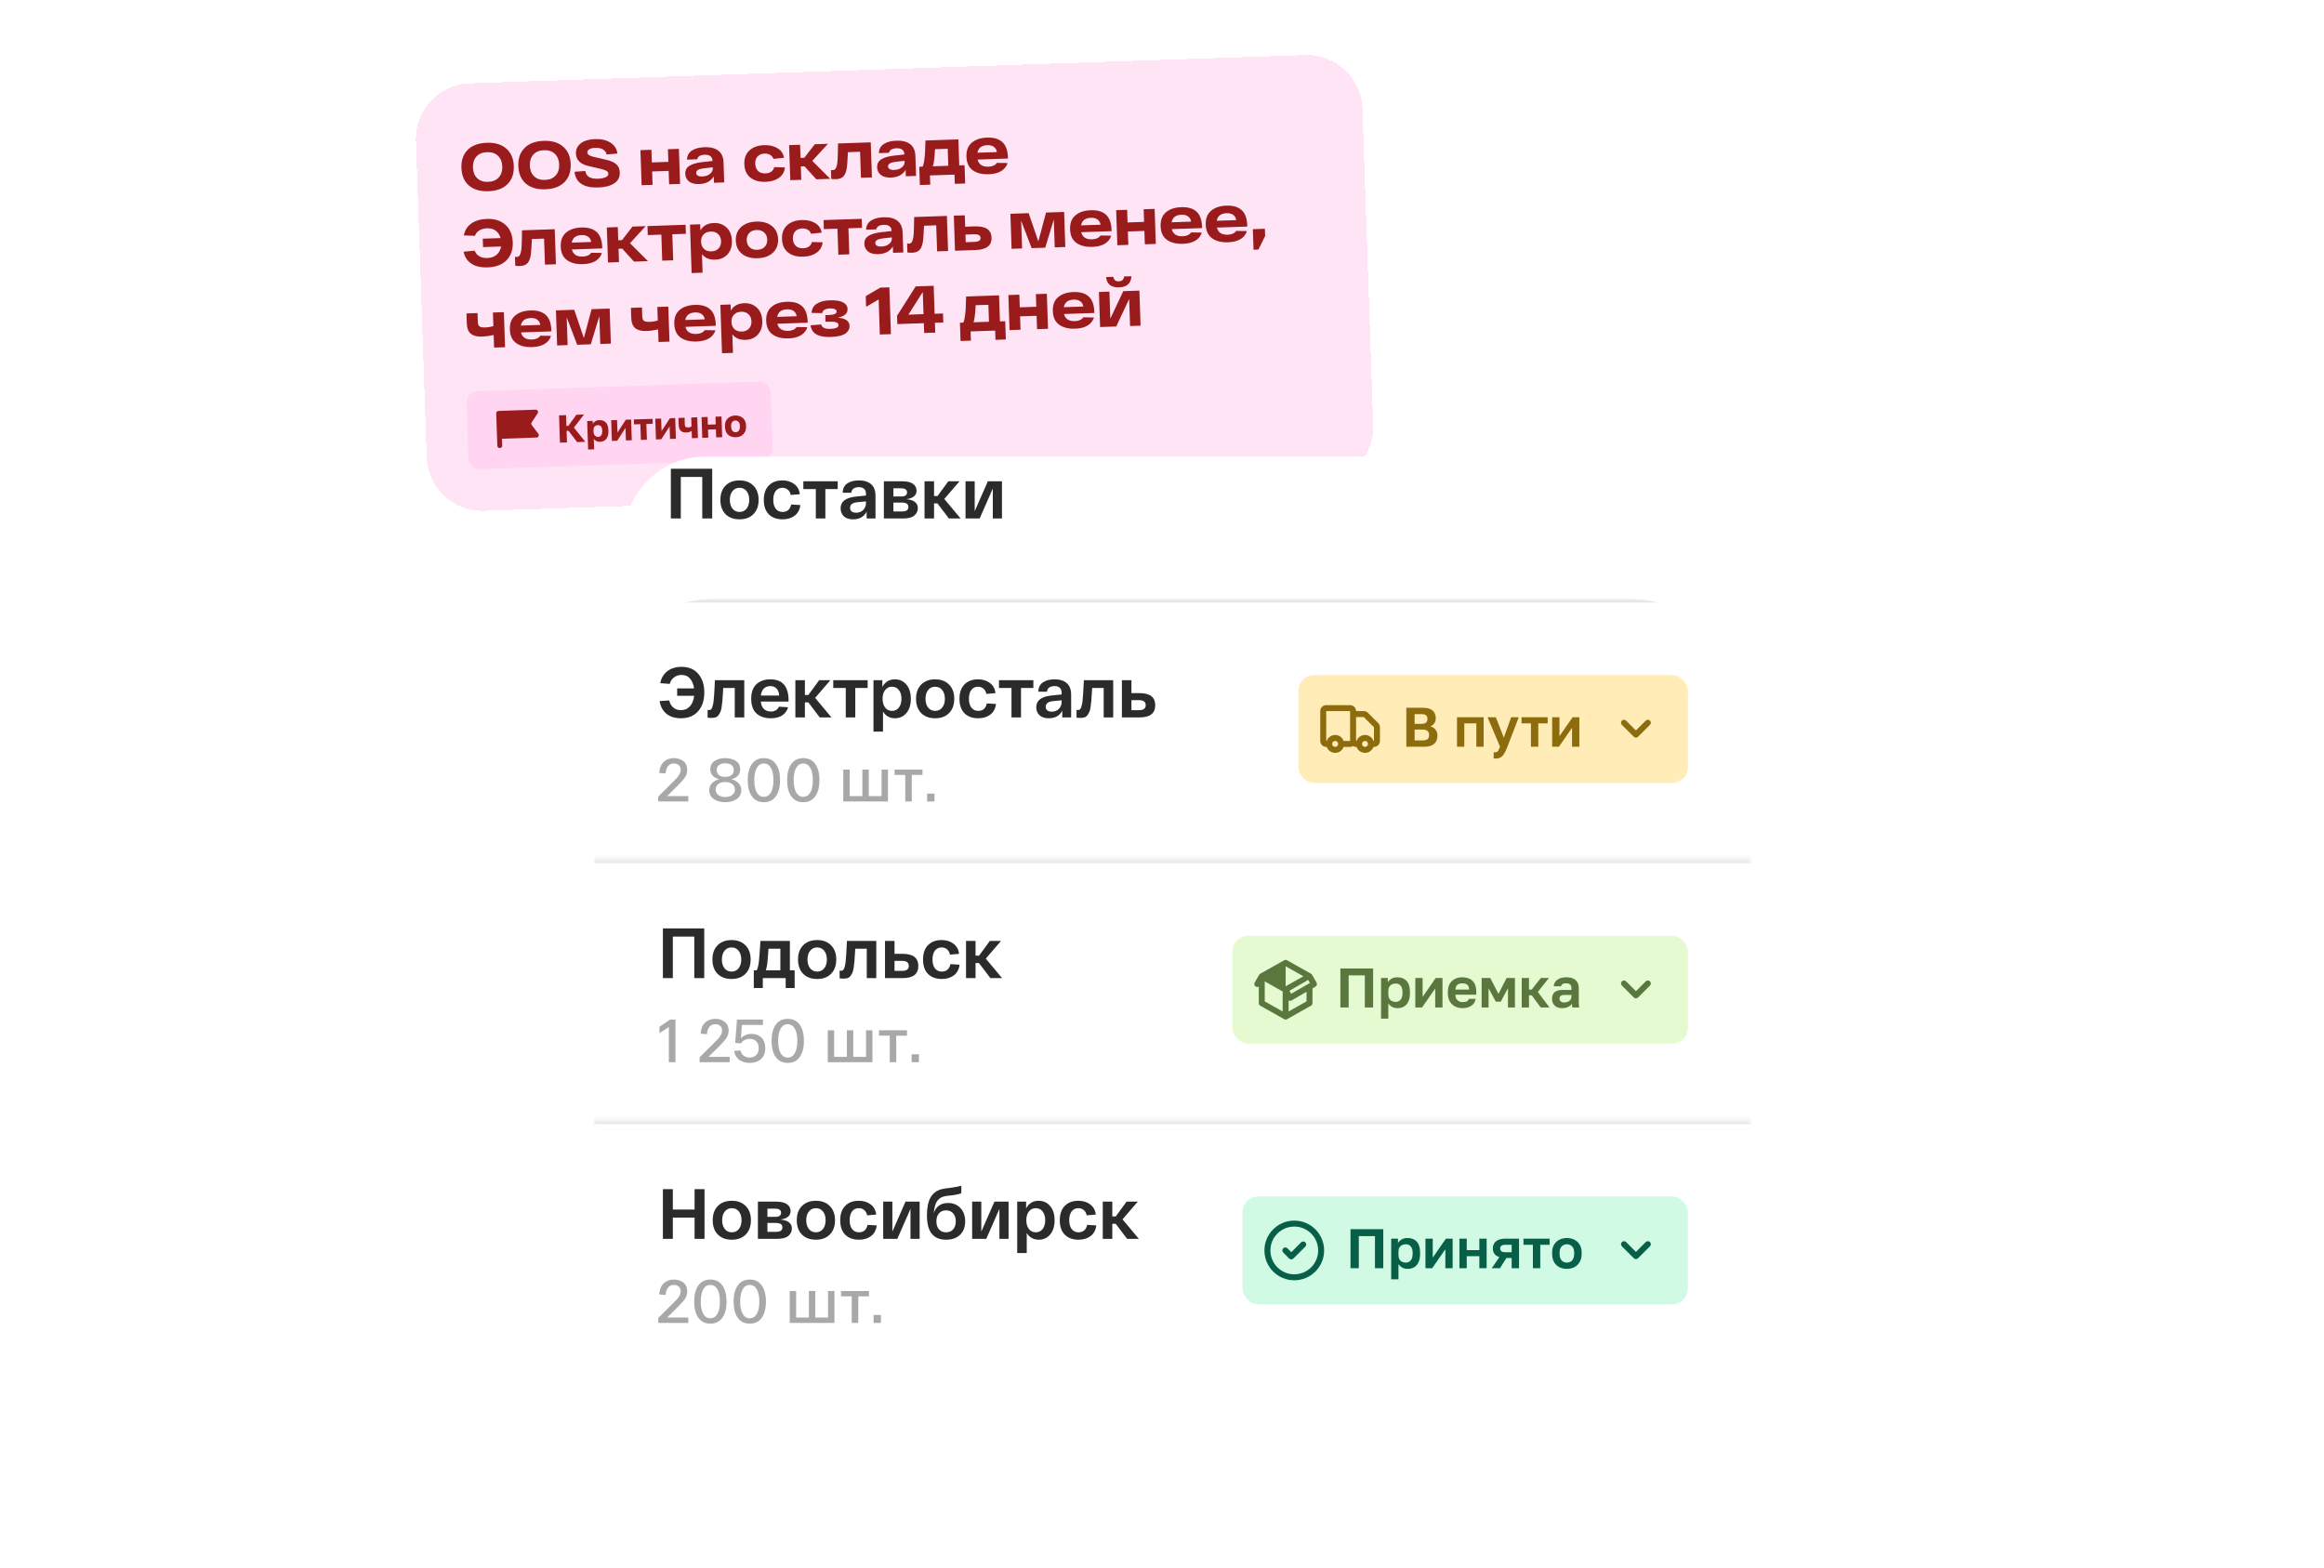 <?xml version="1.0" encoding="UTF-8"?> <svg xmlns="http://www.w3.org/2000/svg" width="458" height="309" viewBox="0 0 458 309" fill="none"><g filter="url(#filter0_d_948_43290)"><path d="M79.371 24.273C79.166 18.226 83.902 13.159 89.948 12.954L254.576 7.371C260.622 7.166 265.69 11.902 265.895 17.948L268.009 80.303C268.214 86.35 263.479 91.418 257.432 91.623L92.805 97.205C86.758 97.41 81.691 92.674 81.486 86.628L79.371 24.273Z" fill="#FFE4F6" shape-rendering="crispEdges"></path><path d="M89.791 33.078C88.866 32.256 88.378 31.102 88.327 29.617C88.277 28.131 88.686 26.951 89.554 26.077C90.43 25.194 91.686 24.725 93.32 24.669C94.955 24.614 96.24 24.997 97.174 25.819C98.108 26.632 98.6 27.781 98.65 29.267C98.701 30.752 98.288 31.936 97.411 32.82C96.535 33.694 95.279 34.159 93.644 34.215C92.009 34.27 90.725 33.891 89.791 33.078ZM91.275 27.392C90.792 27.945 90.565 28.661 90.595 29.54C90.625 30.419 90.899 31.118 91.418 31.637C91.946 32.156 92.667 32.4 93.582 32.369C94.496 32.338 95.198 32.045 95.69 31.492C96.182 30.939 96.413 30.222 96.383 29.343C96.353 28.465 96.074 27.766 95.546 27.247C95.018 26.728 94.297 26.484 93.383 26.515C92.469 26.546 91.766 26.838 91.275 27.392ZM101.004 32.698C100.079 31.876 99.591 30.722 99.541 29.236C99.49 27.751 99.899 26.571 100.767 25.697C101.643 24.814 102.899 24.344 104.534 24.289C106.169 24.234 107.453 24.617 108.387 25.439C109.321 26.252 109.813 27.401 109.864 28.886C109.914 30.372 109.501 31.556 108.625 32.439C107.748 33.314 106.492 33.779 104.857 33.834C103.223 33.89 101.938 33.511 101.004 32.698ZM102.488 27.011C102.005 27.565 101.779 28.281 101.808 29.16C101.838 30.038 102.113 30.738 102.632 31.257C103.16 31.776 103.881 32.02 104.795 31.988C105.709 31.957 106.412 31.665 106.903 31.112C107.395 30.558 107.626 29.842 107.596 28.963C107.566 28.084 107.287 27.385 106.76 26.867C106.232 26.348 105.511 26.104 104.596 26.135C103.682 26.166 102.979 26.458 102.488 27.011ZM112.741 30.228C112.891 31.296 113.727 31.804 115.248 31.753C115.819 31.733 116.304 31.642 116.703 31.479C117.103 31.316 117.297 31.076 117.286 30.76C117.278 30.531 117.162 30.35 116.938 30.217C116.722 30.084 116.366 29.955 115.869 29.831L113.274 29.22C111.731 28.849 110.938 28.04 110.895 26.792C110.874 26.177 111.041 25.652 111.396 25.218C111.76 24.783 112.22 24.468 112.777 24.273C113.342 24.078 113.985 23.968 114.706 23.944C115.901 23.904 116.894 24.134 117.686 24.635C118.486 25.127 118.946 25.846 119.066 26.793L116.933 26.97C116.867 26.577 116.65 26.258 116.281 26.016C115.92 25.764 115.397 25.65 114.711 25.673C114.21 25.69 113.822 25.778 113.546 25.937C113.269 26.096 113.136 26.303 113.144 26.558C113.152 26.769 113.254 26.945 113.453 27.088C113.651 27.223 113.958 27.34 114.375 27.44L116.85 28.016C117.728 28.215 118.389 28.505 118.833 28.886C119.277 29.267 119.511 29.804 119.534 30.499C119.567 31.448 119.2 32.173 118.433 32.674C117.676 33.166 116.625 33.435 115.28 33.481C113.847 33.529 112.739 33.29 111.956 32.762C111.172 32.234 110.727 31.44 110.621 30.379L112.741 30.228ZM129.025 25.94L131.188 25.867L131.422 32.775L129.26 32.849L129.17 30.212L125.914 30.322L126.003 32.959L123.841 33.032L123.607 26.124L125.769 26.05L125.853 28.542L129.11 28.432L129.025 25.94ZM136.24 25.537C137.409 25.497 138.315 25.726 138.956 26.224C139.607 26.721 139.95 27.497 139.985 28.551L140.119 32.48L138.101 32.549L138.059 31.283C137.484 32.253 136.529 32.76 135.193 32.806C134.323 32.835 133.653 32.664 133.183 32.293C132.713 31.922 132.467 31.424 132.446 30.8C132.422 30.097 132.69 29.569 133.25 29.215C133.818 28.853 134.655 28.609 135.759 28.483L137.811 28.256L137.808 28.163C137.795 27.803 137.663 27.521 137.409 27.319C137.156 27.116 136.783 27.019 136.291 27.027C135.403 27.057 134.903 27.355 134.79 27.922L132.786 27.99C132.798 27.559 132.9 27.186 133.091 26.871C133.291 26.548 133.556 26.297 133.884 26.118C134.212 25.931 134.568 25.792 134.952 25.699C135.345 25.607 135.774 25.553 136.24 25.537ZM135.789 31.307C136.422 31.286 136.927 31.119 137.303 30.807C137.689 30.495 137.874 30.137 137.861 29.732L137.853 29.508L136.091 29.7C135.074 29.822 134.574 30.125 134.591 30.609C134.598 30.837 134.706 31.014 134.912 31.139C135.119 31.264 135.411 31.32 135.789 31.307ZM152.09 29.527C151.996 30.392 151.605 31.074 150.918 31.573C150.231 32.063 149.356 32.325 148.292 32.361C147.026 32.404 146.018 32.126 145.268 31.527C144.517 30.919 144.122 30.039 144.083 28.888C144.044 27.736 144.374 26.836 145.073 26.188C145.773 25.53 146.746 25.181 147.994 25.138C149.023 25.104 149.896 25.303 150.615 25.736C151.334 26.169 151.764 26.797 151.906 27.619L149.815 27.849C149.698 27.5 149.482 27.235 149.168 27.052C148.854 26.869 148.481 26.785 148.051 26.8C147.471 26.819 147.015 27.011 146.684 27.374C146.362 27.728 146.211 28.208 146.232 28.815C146.252 29.421 146.44 29.895 146.794 30.234C147.149 30.566 147.629 30.721 148.236 30.7C148.71 30.684 149.098 30.57 149.399 30.357C149.699 30.136 149.892 29.839 149.976 29.467L152.09 29.527ZM158.27 31.865L155.939 29.304L155.214 29.329L155.303 31.965L153.141 32.039L152.907 25.13L155.069 25.057L155.157 27.654L155.896 27.629L157.97 24.959L160.567 24.87L157.474 28.236L161.012 31.772L158.27 31.865ZM162.549 24.803L168.996 24.585L169.23 31.493L167.068 31.567L166.894 26.438L164.495 26.519C164.411 28.203 164.344 29.213 164.294 29.549C164.152 30.548 163.831 31.206 163.331 31.522C163.021 31.717 162.615 31.823 162.114 31.84C161.815 31.85 161.516 31.834 161.215 31.791L161.156 30.038C161.35 30.049 161.473 30.053 161.526 30.052C161.675 30.047 161.801 30.007 161.904 29.933C162.016 29.85 162.108 29.72 162.182 29.541C162.255 29.363 162.31 29.176 162.347 28.981C162.394 28.786 162.428 28.516 162.452 28.172C162.475 27.82 162.491 27.494 162.498 27.194C162.505 26.895 162.514 26.498 162.524 26.005C162.532 25.486 162.541 25.085 162.549 24.803ZM174.05 24.255C175.219 24.215 176.124 24.444 176.766 24.942C177.416 25.439 177.76 26.215 177.795 27.269L177.929 31.198L175.911 31.267L175.868 30.001C175.294 30.971 174.339 31.478 173.003 31.524C172.133 31.553 171.463 31.382 170.993 31.011C170.522 30.64 170.277 30.142 170.256 29.518C170.232 28.815 170.5 28.287 171.06 27.933C171.628 27.571 172.465 27.327 173.569 27.201L175.621 26.974L175.617 26.881C175.605 26.521 175.473 26.239 175.219 26.037C174.966 25.834 174.593 25.737 174.101 25.745C173.213 25.775 172.713 26.073 172.6 26.64L170.596 26.708C170.608 26.277 170.709 25.904 170.901 25.589C171.101 25.266 171.366 25.015 171.694 24.836C172.022 24.649 172.378 24.51 172.762 24.417C173.155 24.325 173.584 24.271 174.05 24.255ZM173.599 30.025C174.232 30.004 174.737 29.837 175.113 29.525C175.499 29.213 175.684 28.854 175.671 28.45L175.663 28.226L173.901 28.418C172.884 28.54 172.384 28.843 172.401 29.327C172.408 29.555 172.516 29.732 172.722 29.857C172.929 29.982 173.221 30.038 173.599 30.025ZM186.441 29.128L187.482 29.092L187.604 32.692L185.561 32.761L185.499 30.942L180.66 31.106L180.722 32.925L178.679 32.994L178.557 29.395L179.229 29.372C179.368 29.068 179.473 28.647 179.542 28.108C179.621 27.568 179.671 27.087 179.691 26.664C179.712 26.241 179.742 25.426 179.78 24.219L186.267 23.999L186.441 29.128ZM181.66 25.937C181.622 26.634 181.59 27.119 181.564 27.392C181.547 27.666 181.509 27.979 181.451 28.333C181.401 28.687 181.329 29.011 181.233 29.304L184.278 29.201L184.165 25.852L181.66 25.937ZM196.028 27.535L196.036 27.773L190.051 27.976C190.295 28.953 191.015 29.421 192.21 29.381C192.975 29.355 193.525 29.103 193.861 28.625L195.961 28.66C195.764 29.326 195.346 29.855 194.708 30.247C194.079 30.629 193.263 30.837 192.261 30.871C190.943 30.915 189.886 30.652 189.093 30.081C188.308 29.509 187.895 28.616 187.854 27.404C187.813 26.199 188.16 25.286 188.896 24.662C189.631 24.03 190.64 23.692 191.924 23.649C193.233 23.605 194.233 23.896 194.923 24.524C195.613 25.143 195.981 26.147 196.028 27.535ZM191.974 25.139C190.849 25.177 190.197 25.674 190.018 26.631L193.855 26.5C193.796 26.062 193.6 25.721 193.266 25.478C192.941 25.233 192.51 25.12 191.974 25.139ZM93.315 39.678C94.879 39.625 96.111 40.014 97.01 40.846C97.918 41.669 98.397 42.814 98.447 44.282C98.497 45.75 98.088 46.93 97.221 47.822C96.353 48.705 95.115 49.173 93.506 49.228C92.17 49.273 91.097 49.028 90.287 48.492C89.477 47.948 88.966 47.16 88.755 46.129L90.953 45.935C91.109 46.388 91.398 46.747 91.821 47.015C92.252 47.282 92.793 47.404 93.444 47.382C94.2 47.356 94.808 47.142 95.27 46.739C95.74 46.336 96.03 45.794 96.139 45.113L92.592 45.233L92.536 43.572L96.043 43.453C95.873 42.843 95.562 42.365 95.11 42.019C94.667 41.665 94.089 41.5 93.377 41.524C92.779 41.544 92.265 41.689 91.834 41.959C91.404 42.229 91.125 42.577 90.999 43.004L88.805 42.933C88.975 41.968 89.45 41.195 90.231 40.614C91.021 40.033 92.049 39.721 93.315 39.678ZM100.272 41.924L106.719 41.705L106.953 48.613L104.791 48.687L104.617 43.558L102.218 43.639C102.134 45.323 102.067 46.333 102.017 46.669C101.875 47.668 101.554 48.326 101.054 48.642C100.744 48.837 100.339 48.943 99.838 48.96C99.539 48.97 99.239 48.954 98.938 48.912L98.879 47.158C99.073 47.169 99.196 47.174 99.249 47.172C99.398 47.167 99.525 47.127 99.628 47.053C99.739 46.971 99.832 46.84 99.905 46.661C99.978 46.483 100.033 46.296 100.071 46.101C100.117 45.906 100.152 45.637 100.175 45.293C100.198 44.94 100.214 44.614 100.221 44.314C100.229 44.015 100.237 43.619 100.247 43.126C100.256 42.606 100.264 42.205 100.272 41.924ZM116.076 45.255L116.084 45.492L110.098 45.695C110.343 46.673 111.063 47.141 112.258 47.1C113.023 47.075 113.573 46.823 113.909 46.345L116.008 46.379C115.811 47.046 115.393 47.575 114.756 47.966C114.126 48.348 113.31 48.556 112.308 48.59C110.99 48.635 109.934 48.372 109.14 47.8C108.355 47.228 107.942 46.336 107.901 45.123C107.86 43.919 108.208 43.005 108.943 42.382C109.679 41.75 110.688 41.412 111.971 41.368C113.281 41.324 114.281 41.616 114.971 42.243C115.66 42.862 116.029 43.866 116.076 45.255ZM112.022 42.858C110.897 42.896 110.245 43.394 110.066 44.35L113.903 44.22C113.844 43.782 113.647 43.441 113.314 43.197C112.988 42.953 112.558 42.84 112.022 42.858ZM122.346 48.092L120.015 45.531L119.29 45.555L119.38 48.192L117.217 48.265L116.983 41.357L119.145 41.284L119.233 43.881L119.972 43.856L122.046 41.185L124.643 41.097L121.55 44.462L125.088 47.998L122.346 48.092ZM132.506 40.831L132.567 42.61L129.89 42.701L130.064 47.83L127.902 47.903L127.728 42.775L125.052 42.865L124.991 41.085L132.506 40.831ZM138.073 40.483C139.084 40.449 139.921 40.746 140.584 41.375C141.248 41.995 141.598 42.863 141.636 43.979C141.674 45.096 141.383 45.99 140.764 46.662C140.153 47.325 139.346 47.673 138.344 47.707C137.21 47.746 136.34 47.384 135.733 46.621L135.857 50.273L133.695 50.346L133.371 40.801L135.389 40.733L135.43 41.946C135.952 41.013 136.833 40.526 138.073 40.483ZM137.602 46.069C138.2 46.049 138.669 45.857 139.008 45.494C139.356 45.121 139.52 44.641 139.5 44.052C139.48 43.463 139.284 42.999 138.912 42.659C138.548 42.311 138.068 42.147 137.47 42.167C136.855 42.188 136.377 42.384 136.038 42.757C135.698 43.12 135.538 43.596 135.558 44.185C135.578 44.774 135.77 45.243 136.134 45.591C136.498 45.931 136.987 46.09 137.602 46.069ZM143.627 46.565C142.849 45.94 142.441 45.069 142.403 43.953C142.365 42.837 142.713 41.945 143.447 41.278C144.181 40.602 145.181 40.242 146.447 40.2C147.721 40.156 148.743 40.447 149.512 41.072C150.29 41.688 150.697 42.554 150.735 43.671C150.773 44.787 150.425 45.683 149.691 46.359C148.966 47.026 147.966 47.381 146.692 47.424C145.426 47.467 144.404 47.181 143.627 46.565ZM145.032 42.465C144.693 42.837 144.533 43.309 144.552 43.88C144.571 44.452 144.763 44.916 145.127 45.273C145.5 45.621 146.002 45.785 146.635 45.763C147.268 45.742 147.759 45.545 148.107 45.172C148.455 44.791 148.619 44.314 148.6 43.743C148.58 43.172 148.384 42.712 148.012 42.364C147.639 42.007 147.136 41.839 146.503 41.861C145.87 41.882 145.38 42.084 145.032 42.465ZM159.512 44.284C159.418 45.149 159.028 45.831 158.341 46.33C157.653 46.819 156.778 47.082 155.714 47.118C154.449 47.161 153.441 46.883 152.69 46.284C151.939 45.676 151.544 44.796 151.505 43.645C151.466 42.493 151.796 41.593 152.496 40.945C153.195 40.288 154.169 39.938 155.417 39.895C156.445 39.861 157.319 40.06 158.037 40.493C158.756 40.926 159.186 41.554 159.329 42.376L157.238 42.605C157.12 42.258 156.904 41.992 156.59 41.809C156.276 41.626 155.904 41.542 155.473 41.557C154.893 41.576 154.437 41.768 154.107 42.131C153.784 42.485 153.633 42.965 153.654 43.572C153.674 44.178 153.862 44.651 154.217 44.991C154.571 45.322 155.052 45.478 155.658 45.457C156.133 45.441 156.52 45.327 156.821 45.114C157.122 44.893 157.314 44.596 157.398 44.224L159.512 44.284ZM167.214 39.654L167.274 41.434L164.598 41.524L164.772 46.653L162.61 46.726L162.436 41.598L159.76 41.688L159.699 39.908L167.214 39.654ZM171.534 39.349C172.703 39.309 173.608 39.538 174.25 40.035C174.9 40.533 175.243 41.309 175.279 42.363L175.412 46.292L173.395 46.361L173.352 45.095C172.778 46.065 171.823 46.572 170.487 46.618C169.616 46.647 168.946 46.476 168.476 46.105C168.006 45.734 167.76 45.236 167.739 44.612C167.715 43.909 167.983 43.381 168.543 43.027C169.112 42.665 169.948 42.421 171.053 42.295L173.104 42.068L173.101 41.975C173.089 41.615 172.956 41.333 172.703 41.131C172.45 40.928 172.077 40.831 171.584 40.839C170.696 40.869 170.196 41.167 170.083 41.734L168.079 41.802C168.091 41.371 168.193 40.998 168.385 40.683C168.585 40.36 168.849 40.109 169.177 39.93C169.506 39.743 169.862 39.604 170.246 39.511C170.638 39.419 171.068 39.365 171.534 39.349ZM171.083 45.119C171.715 45.098 172.22 44.931 172.597 44.619C172.982 44.307 173.168 43.948 173.154 43.544L173.147 43.32L171.384 43.512C170.368 43.634 169.868 43.937 169.884 44.42C169.892 44.649 169.999 44.826 170.206 44.951C170.412 45.076 170.705 45.132 171.083 45.119ZM177.554 39.303L184.001 39.084L184.235 45.993L182.073 46.066L181.899 40.938L179.499 41.019C179.416 42.703 179.349 43.712 179.299 44.048C179.156 45.048 178.836 45.705 178.336 46.021C178.026 46.217 177.62 46.323 177.119 46.34C176.82 46.35 176.521 46.334 176.22 46.291L176.16 44.538C176.354 44.549 176.478 44.553 176.531 44.551C176.68 44.547 176.806 44.507 176.909 44.433C177.021 44.35 177.113 44.219 177.186 44.041C177.26 43.862 177.315 43.676 177.352 43.481C177.398 43.286 177.433 43.016 177.457 42.672C177.48 42.319 177.495 41.993 177.503 41.694C177.51 41.395 177.519 40.998 177.528 40.505C177.537 39.986 177.546 39.585 177.554 39.303ZM189.479 41.143C191.641 41.069 192.749 41.81 192.802 43.366C192.854 44.922 191.8 45.736 189.637 45.81L185.603 45.947L185.369 39.038L187.531 38.965L187.607 41.206L189.479 41.143ZM189.425 44.207C190.251 44.179 190.655 43.914 190.638 43.413C190.621 42.912 190.2 42.676 189.374 42.704L187.66 42.762L187.711 44.265L189.425 44.207ZM203.544 38.422L207.104 38.301L207.338 45.21L205.255 45.28L205.069 39.796L203.383 45.344L200.706 45.434L198.636 40.027L198.821 45.498L196.751 45.569L196.517 38.66L200.116 38.538L202.021 44.11L203.544 38.422ZM216.453 41.852L216.461 42.089L210.475 42.292C210.72 43.269 211.439 43.737 212.635 43.697C213.4 43.671 213.95 43.419 214.286 42.941L216.385 42.976C216.188 43.642 215.77 44.171 215.132 44.563C214.503 44.945 213.687 45.153 212.685 45.187C211.367 45.231 210.311 44.968 209.517 44.397C208.732 43.825 208.319 42.932 208.278 41.719C208.237 40.515 208.585 39.602 209.32 38.978C210.056 38.346 211.065 38.008 212.348 37.965C213.658 37.92 214.658 38.212 215.348 38.84C216.037 39.459 216.406 40.463 216.453 41.852ZM212.399 39.455C211.274 39.493 210.622 39.99 210.443 40.947L214.279 40.816C214.221 40.379 214.024 40.038 213.69 39.794C213.365 39.55 212.935 39.437 212.399 39.455ZM222.779 37.77L224.941 37.696L225.175 44.605L223.013 44.678L222.923 42.041L219.667 42.152L219.756 44.788L217.594 44.862L217.36 37.953L219.522 37.88L219.607 40.372L222.863 40.261L222.779 37.77ZM234.296 41.246L234.304 41.484L228.318 41.687C228.563 42.664 229.283 43.132 230.478 43.092C231.243 43.066 231.793 42.814 232.129 42.336L234.229 42.371C234.031 43.037 233.614 43.566 232.976 43.958C232.346 44.34 231.531 44.548 230.529 44.582C229.21 44.626 228.154 44.363 227.36 43.792C226.575 43.22 226.162 42.328 226.121 41.114C226.08 39.91 226.428 38.997 227.163 38.373C227.899 37.741 228.908 37.403 230.191 37.36C231.501 37.316 232.501 37.607 233.191 38.235C233.88 38.854 234.249 39.858 234.296 41.246ZM230.242 38.85C229.117 38.888 228.465 39.385 228.286 40.342L232.123 40.212C232.064 39.773 231.867 39.433 231.534 39.189C231.209 38.944 230.778 38.831 230.242 38.85ZM243.192 40.945L243.2 41.182L237.214 41.385C237.459 42.362 238.178 42.831 239.374 42.79C240.139 42.764 240.689 42.513 241.025 42.035L243.124 42.069C242.927 42.736 242.509 43.265 241.871 43.656C241.242 44.038 240.426 44.246 239.424 44.28C238.106 44.325 237.05 44.061 236.256 43.49C235.471 42.918 235.058 42.026 235.017 40.813C234.976 39.609 235.324 38.695 236.059 38.072C236.795 37.44 237.804 37.102 239.087 37.058C240.397 37.014 241.397 37.306 242.087 37.933C242.776 38.552 243.145 39.556 243.192 40.945ZM239.138 38.548C238.013 38.586 237.361 39.084 237.182 40.04L241.018 39.91C240.96 39.472 240.763 39.131 240.429 38.887C240.104 38.643 239.674 38.53 239.138 38.548ZM244.434 45.747L244.296 41.699L246.669 41.619L246.718 43.043L245.396 45.714L244.434 45.747ZM94.534 58.127L96.696 58.054L96.931 64.963L94.768 65.036L94.684 62.557C93.837 62.744 93.075 62.849 92.398 62.872C91.449 62.904 90.717 62.722 90.202 62.326C89.696 61.93 89.427 61.257 89.394 60.308L89.326 58.304L91.502 58.23L91.562 60.01C91.576 60.432 91.692 60.718 91.908 60.869C92.133 61.02 92.509 61.087 93.037 61.069C93.573 61.051 94.102 60.962 94.625 60.804L94.534 58.127ZM106.049 61.604L106.057 61.842L100.071 62.045C100.315 63.022 101.035 63.49 102.231 63.45C102.995 63.424 103.545 63.172 103.881 62.694L105.981 62.728C105.784 63.395 105.366 63.924 104.728 64.315C104.099 64.697 103.283 64.906 102.281 64.939C100.963 64.984 99.907 64.721 99.113 64.149C98.328 63.578 97.915 62.685 97.874 61.472C97.833 60.268 98.18 59.354 98.916 58.731C99.651 58.099 100.661 57.761 101.944 57.718C103.253 57.673 104.253 57.965 104.943 58.593C105.633 59.212 106.001 60.216 106.049 61.604ZM101.994 59.208C100.869 59.246 100.217 59.743 100.039 60.699L103.875 60.569C103.816 60.131 103.62 59.79 103.286 59.547C102.961 59.302 102.53 59.189 101.994 59.208ZM113.983 57.468L117.543 57.347L117.777 64.256L115.694 64.326L115.508 58.842L113.822 64.39L111.145 64.481L109.074 59.073L109.26 64.544L107.19 64.615L106.956 57.706L110.555 57.584L112.46 63.156L113.983 57.468ZM126.937 57.029L129.1 56.955L129.334 63.864L127.172 63.937L127.088 61.459C126.24 61.646 125.478 61.751 124.802 61.774C123.852 61.806 123.12 61.624 122.605 61.228C122.099 60.831 121.83 60.158 121.798 59.209L121.73 57.205L123.905 57.131L123.965 58.911C123.98 59.333 124.095 59.62 124.311 59.771C124.536 59.922 124.913 59.988 125.44 59.97C125.976 59.952 126.506 59.864 127.028 59.705L126.937 57.029ZM138.452 60.506L138.46 60.743L132.474 60.946C132.719 61.923 133.438 62.392 134.634 62.351C135.398 62.325 135.949 62.073 136.284 61.595L138.384 61.63C138.187 62.297 137.769 62.825 137.131 63.217C136.502 63.599 135.686 63.807 134.684 63.841C133.366 63.885 132.31 63.622 131.516 63.051C130.731 62.479 130.318 61.587 130.277 60.374C130.236 59.169 130.584 58.256 131.319 57.632C132.054 57 133.064 56.663 134.347 56.619C135.657 56.575 136.656 56.866 137.346 57.494C138.036 58.113 138.405 59.117 138.452 60.506ZM134.398 58.109C133.272 58.147 132.621 58.644 132.442 59.601L136.278 59.471C136.22 59.032 136.023 58.692 135.689 58.448C135.364 58.204 134.934 58.091 134.398 58.109ZM144.06 56.29C145.071 56.255 145.908 56.553 146.572 57.181C147.235 57.801 147.586 58.669 147.624 59.785C147.662 60.902 147.371 61.796 146.751 62.468C146.14 63.131 145.334 63.48 144.332 63.514C143.198 63.552 142.328 63.19 141.721 62.427L141.845 66.079L139.683 66.153L139.359 56.607L141.376 56.539L141.417 57.752C141.94 56.819 142.821 56.332 144.06 56.29ZM143.59 61.876C144.187 61.855 144.656 61.663 144.996 61.3C145.344 60.927 145.508 60.447 145.488 59.858C145.468 59.269 145.272 58.805 144.9 58.465C144.536 58.117 144.055 57.953 143.457 57.973C142.842 57.994 142.365 58.191 142.025 58.563C141.686 58.926 141.526 59.403 141.546 59.992C141.566 60.58 141.758 61.049 142.122 61.398C142.485 61.737 142.974 61.897 143.59 61.876ZM156.565 59.891L156.573 60.129L150.588 60.332C150.832 61.309 151.552 61.777 152.747 61.737C153.512 61.711 154.062 61.459 154.398 60.981L156.498 61.016C156.3 61.682 155.883 62.211 155.245 62.602C154.616 62.984 153.8 63.193 152.798 63.227C151.479 63.271 150.423 63.008 149.63 62.436C148.845 61.865 148.432 60.972 148.39 59.759C148.35 58.555 148.697 57.642 149.433 57.018C150.168 56.386 151.177 56.048 152.461 56.005C153.77 55.96 154.77 56.252 155.46 56.88C156.15 57.499 156.518 58.503 156.565 59.891ZM152.511 57.495C151.386 57.533 150.734 58.03 150.555 58.986L154.392 58.856C154.333 58.418 154.137 58.077 153.803 57.834C153.478 57.589 153.047 57.476 152.511 57.495ZM162.477 59.137C164.002 59.243 164.782 59.784 164.815 60.76C164.824 61.024 164.775 61.272 164.669 61.504C164.562 61.736 164.381 61.963 164.124 62.182C163.867 62.394 163.482 62.569 162.967 62.71C162.461 62.842 161.848 62.92 161.127 62.944C158.658 63.028 157.329 62.259 157.142 60.637L159.236 60.487C159.362 61.099 159.975 61.386 161.073 61.349C162.137 61.313 162.66 61.057 162.644 60.583C162.628 60.108 162.045 59.89 160.893 59.929L160.089 59.957L160.044 58.638L160.756 58.614C161.785 58.579 162.291 58.346 162.277 57.916C162.27 57.714 162.142 57.56 161.892 57.454C161.65 57.347 161.336 57.301 160.95 57.314C160.528 57.328 160.179 57.415 159.903 57.574C159.635 57.724 159.48 57.945 159.437 58.236L157.337 58.202C157.38 57.391 157.724 56.785 158.371 56.385C159.026 55.976 159.867 55.754 160.896 55.719C162.073 55.679 162.949 55.812 163.523 56.118C164.105 56.424 164.406 56.862 164.425 57.434C164.455 58.322 163.806 58.889 162.477 59.137ZM170.883 53.215L172.663 53.155L172.976 62.384L170.787 62.458L170.553 55.55L168.081 57.006L168.01 54.897L170.883 53.215ZM183.232 58.314L183.292 60.094L181.644 60.15L181.71 62.088L179.522 62.162L179.456 60.224L174.235 60.401L174.179 58.766L177.851 52.979L181.397 52.859L181.584 58.37L183.232 58.314ZM176.416 58.545L179.395 58.444L179.248 54.08L176.416 58.545ZM194.455 59.874L195.496 59.838L195.618 63.438L193.575 63.507L193.513 61.688L188.675 61.852L188.736 63.671L186.693 63.74L186.571 60.141L187.243 60.118C187.382 59.814 187.487 59.393 187.557 58.854C187.635 58.314 187.685 57.833 187.706 57.41C187.727 56.987 187.756 56.172 187.794 54.965L194.281 54.745L194.455 59.874ZM189.674 56.683C189.636 57.38 189.604 57.865 189.578 58.138C189.561 58.412 189.523 58.725 189.465 59.079C189.415 59.433 189.343 59.757 189.247 60.05L192.293 59.947L192.179 56.598L189.674 56.683ZM201.537 54.499L203.699 54.426L203.933 61.334L201.771 61.408L201.682 58.771L198.425 58.881L198.515 61.518L196.353 61.591L196.118 54.683L198.281 54.609L198.365 57.101L201.622 56.991L201.537 54.499ZM213.054 57.976L213.062 58.213L207.077 58.416C207.321 59.394 208.041 59.862 209.236 59.821C210.001 59.795 210.551 59.544 210.887 59.066L212.987 59.1C212.79 59.767 212.372 60.296 211.734 60.687C211.105 61.069 210.289 61.277 209.287 61.311C207.968 61.356 206.912 61.093 206.119 60.521C205.334 59.949 204.921 59.057 204.88 57.844C204.839 56.64 205.186 55.726 205.922 55.103C206.657 54.471 207.666 54.133 208.95 54.089C210.259 54.045 211.259 54.337 211.949 54.964C212.639 55.583 213.007 56.587 213.054 57.976ZM209 55.579C207.875 55.617 207.223 56.115 207.044 57.071L210.881 56.941C210.822 56.503 210.626 56.162 210.292 55.918C209.967 55.674 209.536 55.561 209 55.579ZM219.743 52.535C219.343 52.927 218.739 53.137 217.93 53.164C217.121 53.192 216.504 53.024 216.078 52.66C215.661 52.295 215.428 51.789 215.38 51.139L216.791 51.091C216.825 51.337 216.925 51.549 217.089 51.728C217.263 51.907 217.529 51.99 217.89 51.978C218.25 51.966 218.506 51.865 218.658 51.675C218.819 51.484 218.908 51.266 218.926 51.019L220.35 50.971C220.346 51.622 220.144 52.144 219.743 52.535ZM218.761 53.915L221.938 53.807L222.172 60.716L220.102 60.786L219.922 55.46L217.373 60.879L214.196 60.986L213.962 54.078L216.031 54.008L216.212 59.334L218.761 53.915Z" fill="#991B1B"></path><rect x="89.268" y="73.705" width="59.987" height="15.391" rx="2.199" transform="rotate(-1.942 89.268 73.705)" fill="#FFD5F1"></rect><path fill-rule="evenodd" clip-rule="evenodd" d="M95.653 77.521C95.388 77.53 95.18 77.743 95.188 77.995L95.297 81.2L95.343 82.573L95.406 84.405C95.414 84.658 95.636 84.855 95.902 84.846C96.168 84.837 96.376 84.625 96.367 84.372L96.321 82.999L103.118 82.768C103.502 82.755 103.717 82.34 103.494 82.043L102.189 80.303C102.077 80.153 102.07 79.954 102.172 79.796L103.356 77.972C103.558 77.661 103.315 77.261 102.931 77.275L95.653 77.521Z" fill="#991B1B"></path><path d="M107.748 83.779L107.566 78.396L108.95 78.349L109.022 80.479L109.407 80.466L110.98 78.28L112.488 78.229L110.496 80.814L112.747 83.61L111.132 83.665L109.44 81.435L109.055 81.448L109.133 83.733L107.748 83.779ZM113.302 85.131L113.112 79.517L114.204 79.48L114.222 80.034C114.325 79.866 114.478 79.712 114.684 79.571C114.895 79.425 115.156 79.347 115.469 79.337C116.043 79.317 116.485 79.472 116.794 79.8C117.103 80.128 117.269 80.628 117.291 81.3L117.296 81.454C117.312 81.915 117.253 82.305 117.121 82.622C116.987 82.935 116.793 83.175 116.537 83.343C116.281 83.511 115.973 83.601 115.614 83.613C115.383 83.621 115.161 83.577 114.948 83.481C114.739 83.381 114.562 83.233 114.417 83.037L114.486 85.091L113.302 85.131ZM115.297 82.646C115.532 82.638 115.724 82.536 115.871 82.341C116.024 82.141 116.094 81.859 116.081 81.495L116.076 81.341C116.064 80.987 115.978 80.728 115.819 80.564C115.664 80.395 115.464 80.315 115.218 80.323C115.054 80.329 114.904 80.37 114.768 80.446C114.637 80.517 114.532 80.624 114.455 80.765C114.383 80.906 114.35 81.079 114.357 81.284L114.37 81.668C114.377 81.879 114.422 82.059 114.504 82.211C114.591 82.356 114.703 82.468 114.839 82.546C114.98 82.618 115.132 82.651 115.297 82.646ZM117.981 83.432L117.843 79.356L118.997 79.317L119.08 81.778L120.727 79.258L121.765 79.223L121.904 83.299L120.75 83.338L120.667 80.877L119.02 83.397L117.981 83.432ZM123.698 83.239L123.593 80.132L122.339 80.174L122.306 79.205L125.998 79.08L126.031 80.049L124.777 80.091L124.883 83.198L123.698 83.239ZM126.671 83.138L126.533 79.062L127.686 79.023L127.77 81.484L129.417 78.964L130.455 78.929L130.593 83.005L129.44 83.044L129.356 80.583L127.709 83.103L126.671 83.138ZM133.757 82.897L133.708 81.467C133.593 81.538 133.459 81.604 133.307 81.665C133.155 81.727 132.954 81.762 132.702 81.771C132.19 81.788 131.806 81.678 131.552 81.44C131.302 81.202 131.169 80.832 131.152 80.329L131.104 78.907L132.304 78.866L132.348 80.173C132.355 80.399 132.407 80.559 132.503 80.653C132.603 80.742 132.779 80.782 133.03 80.774C133.2 80.768 133.34 80.743 133.451 80.698C133.563 80.648 133.638 80.602 133.678 80.559L133.619 78.821L134.803 78.781L134.941 82.857L133.757 82.897ZM135.796 82.828L135.658 78.752L136.842 78.712L136.894 80.227L138.447 80.174L138.396 78.659L139.58 78.619L139.718 82.695L138.534 82.736L138.48 81.144L136.927 81.196L136.981 82.788L135.796 82.828ZM142.416 82.704C142.037 82.717 141.686 82.654 141.363 82.516C141.045 82.378 140.786 82.156 140.586 81.85C140.39 81.538 140.285 81.147 140.269 80.675L140.263 80.521C140.248 80.08 140.328 79.708 140.503 79.404C140.682 79.095 140.926 78.859 141.233 78.694C141.546 78.529 141.892 78.441 142.271 78.428C142.656 78.415 143.007 78.48 143.325 78.623C143.643 78.766 143.899 78.986 144.094 79.282C144.294 79.573 144.401 79.939 144.416 80.38L144.422 80.534C144.437 81.001 144.356 81.393 144.177 81.713C144.003 82.026 143.762 82.268 143.454 82.438C143.147 82.602 142.801 82.691 142.416 82.704ZM142.383 81.72C142.568 81.713 142.722 81.664 142.848 81.573C142.973 81.476 143.066 81.342 143.127 81.171C143.188 80.999 143.214 80.801 143.206 80.575L143.201 80.421C143.194 80.216 143.155 80.038 143.083 79.886C143.011 79.735 142.91 79.618 142.779 79.535C142.647 79.447 142.489 79.406 142.305 79.412C142.12 79.419 141.965 79.47 141.84 79.567C141.715 79.658 141.622 79.782 141.56 79.938C141.499 80.094 141.472 80.275 141.479 80.48L141.484 80.634C141.492 80.87 141.532 81.071 141.604 81.238C141.677 81.4 141.778 81.522 141.909 81.605C142.041 81.688 142.198 81.726 142.383 81.72Z" fill="#991B1B"></path></g><g filter="url(#filter1_d_948_43290)"><path d="M116.998 94C116.998 85.163 124.161 78 132.998 78H328.998C337.834 78 344.998 85.163 344.998 94V257C344.998 265.837 337.834 273 328.998 273H132.998C124.161 273 116.998 265.837 116.998 257V94Z" fill="white"></path></g><path d="M140.356 92.394V102.194H138.396V94.004H134.168V102.194H132.208V92.394H140.356ZM142.978 101.34C142.306 100.65 141.97 99.712 141.97 98.526C141.97 97.341 142.306 96.408 142.978 95.726C143.659 95.036 144.578 94.69 145.736 94.69C146.893 94.69 147.808 95.036 148.48 95.726C149.161 96.408 149.502 97.341 149.502 98.526C149.502 99.712 149.161 100.65 148.48 101.34C147.808 102.022 146.893 102.362 145.736 102.362C144.578 102.362 143.659 102.022 142.978 101.34ZM144.35 96.804C144.004 97.243 143.832 97.817 143.832 98.526C143.832 99.236 144.004 99.81 144.35 100.248C144.695 100.687 145.157 100.906 145.736 100.906C146.324 100.906 146.79 100.687 147.136 100.248C147.481 99.81 147.654 99.236 147.654 98.526C147.654 97.817 147.481 97.243 147.136 96.804C146.79 96.366 146.324 96.146 145.736 96.146C145.157 96.146 144.695 96.366 144.35 96.804ZM150.528 98.526C150.528 97.304 150.855 96.361 151.508 95.698C152.162 95.026 153.053 94.69 154.182 94.69C155.116 94.69 155.895 94.928 156.52 95.404C157.155 95.88 157.524 96.548 157.626 97.406L155.834 97.56C155.741 97.103 155.545 96.753 155.246 96.51C154.957 96.268 154.602 96.146 154.182 96.146C153.632 96.146 153.193 96.356 152.866 96.776C152.549 97.196 152.39 97.78 152.39 98.526C152.39 99.273 152.554 99.856 152.88 100.276C153.207 100.696 153.655 100.906 154.224 100.906C154.682 100.906 155.055 100.78 155.344 100.528C155.634 100.267 155.825 99.903 155.918 99.436L157.724 99.548C157.622 100.444 157.253 101.14 156.618 101.634C155.984 102.12 155.186 102.362 154.224 102.362C153.076 102.362 152.171 102.031 151.508 101.368C150.855 100.706 150.528 99.758 150.528 98.526ZM158.316 96.398V94.858H165.092V96.398H162.656V102.194H160.78V96.398H158.316ZM165.664 100.192C165.664 98.839 166.691 98.064 168.744 97.868L170.662 97.672V97.308C170.662 96.916 170.545 96.604 170.312 96.37C170.079 96.137 169.724 96.02 169.248 96.02C168.828 96.02 168.483 96.114 168.212 96.3C167.951 96.487 167.806 96.762 167.778 97.126H166.07C166.098 96.277 166.406 95.661 166.994 95.278C167.582 94.886 168.333 94.69 169.248 94.69C170.303 94.69 171.115 94.942 171.684 95.446C172.253 95.95 172.538 96.702 172.538 97.7V102.194H170.788V100.864C170.275 101.863 169.383 102.362 168.114 102.362C167.321 102.362 166.714 102.162 166.294 101.76C165.874 101.359 165.664 100.836 165.664 100.192ZM167.526 100.094C167.526 100.384 167.624 100.617 167.82 100.794C168.025 100.972 168.324 101.06 168.716 101.06C169.295 101.06 169.761 100.878 170.116 100.514C170.48 100.141 170.662 99.684 170.662 99.142V98.82L168.982 98.988C168.011 99.082 167.526 99.45 167.526 100.094ZM178.641 98.386C180.134 98.545 180.881 99.138 180.881 100.164C180.881 100.734 180.652 101.214 180.195 101.606C179.747 101.998 179.005 102.194 177.969 102.194H174.189V94.858H177.773C178.734 94.858 179.448 95.026 179.915 95.362C180.391 95.698 180.629 96.146 180.629 96.706C180.629 97.64 179.966 98.2 178.641 98.386ZM176.065 96.244V97.854H177.647C178.384 97.854 178.753 97.584 178.753 97.042C178.753 96.51 178.356 96.244 177.563 96.244H176.065ZM177.815 100.808C178.618 100.808 179.019 100.514 179.019 99.926C179.019 99.348 178.594 99.058 177.745 99.058H176.065V100.808H177.815ZM189.313 102.194H187.003L184.749 99.226H184.077V102.194H182.201V94.858H184.077V97.77H184.763L186.891 94.858H189.103L186.093 98.344L189.313 102.194ZM194.677 94.858H197.463V102.194H195.657V96.286L193.067 102.194H190.281V94.858H192.087V100.766L194.677 94.858Z" fill="#2B2B2B"></path><g clip-path="url(#clip0_948_43290)"><mask id="path-9-inside-1_948_43290" fill="white"><path d="M117 117.994H345.198V169.382H117V117.994Z"></path></mask><path d="M117 117.994V118.778H345.198V117.994V117.209H117V117.994Z" fill="black" fill-opacity="0.1" mask="url(#path-9-inside-1_948_43290)"></path><path d="M134.321 131.436C135.73 131.436 136.827 131.898 137.611 132.822C138.404 133.746 138.801 134.973 138.801 136.504C138.801 138.034 138.395 139.262 137.583 140.186C136.771 141.11 135.642 141.572 134.195 141.572C133 141.572 132.044 141.273 131.325 140.676C130.606 140.069 130.163 139.238 129.995 138.184L131.885 138.058C132.006 138.627 132.268 139.089 132.669 139.444C133.07 139.798 133.579 139.976 134.195 139.976C134.923 139.976 135.516 139.719 135.973 139.206C136.43 138.692 136.706 138.006 136.799 137.148H133.453V135.692H136.785C136.682 134.908 136.421 134.268 136.001 133.774C135.59 133.279 135.03 133.032 134.321 133.032C133.752 133.032 133.252 133.195 132.823 133.522C132.394 133.839 132.118 134.264 131.997 134.796L130.121 134.656C130.308 133.657 130.77 132.873 131.507 132.304C132.244 131.725 133.182 131.436 134.321 131.436ZM140.894 134.068H146.676V141.404H144.8V135.608H142.532C142.513 135.85 142.49 136.205 142.462 136.672C142.424 137.344 142.392 137.834 142.364 138.142C142.336 138.45 142.289 138.837 142.224 139.304C142.158 139.761 142.079 140.092 141.986 140.298C141.902 140.494 141.78 140.704 141.622 140.928C141.472 141.152 141.281 141.306 141.048 141.39C140.824 141.464 140.553 141.502 140.236 141.502C139.928 141.502 139.666 141.483 139.452 141.446V139.92C139.554 139.938 139.666 139.948 139.788 139.948C139.918 139.948 140.035 139.901 140.138 139.808C140.24 139.714 140.324 139.56 140.39 139.346C140.464 139.122 140.52 138.898 140.558 138.674C140.604 138.45 140.642 138.142 140.67 137.75C140.707 137.348 140.735 136.994 140.754 136.686C140.772 136.368 140.796 135.944 140.824 135.412C140.852 134.87 140.875 134.422 140.894 134.068ZM148.043 137.736C148.043 136.466 148.384 135.51 149.065 134.866C149.756 134.222 150.675 133.9 151.823 133.9C154.212 133.9 155.407 135.29 155.407 138.072V138.282H149.933C149.998 138.935 150.204 139.425 150.549 139.752C150.904 140.078 151.361 140.242 151.921 140.242C152.686 140.242 153.218 139.924 153.517 139.29L155.309 139.402C155.122 140.092 154.735 140.629 154.147 141.012C153.559 141.385 152.817 141.572 151.921 141.572C150.726 141.572 149.779 141.254 149.079 140.62C148.388 139.976 148.043 139.014 148.043 137.736ZM149.933 137.092H153.559C153.522 136.504 153.349 136.046 153.041 135.72C152.742 135.393 152.336 135.23 151.823 135.23C151.31 135.23 150.885 135.388 150.549 135.706C150.222 136.014 150.017 136.476 149.933 137.092ZM163.859 141.404H161.549L159.295 138.436H158.623V141.404H156.747V134.068H158.623V136.98H159.309L161.437 134.068H163.649L160.639 137.554L163.859 141.404ZM164.212 135.608V134.068H170.988V135.608H168.552V141.404H166.676V135.608H164.212ZM172.141 144.204V134.068H173.891V135.412C174.414 134.404 175.24 133.9 176.369 133.9C177.293 133.9 178.044 134.245 178.623 134.936C179.211 135.617 179.505 136.55 179.505 137.736C179.505 138.921 179.211 139.859 178.623 140.55C178.044 141.231 177.298 141.572 176.383 141.572C175.338 141.572 174.549 141.128 174.017 140.242V144.204H172.141ZM174.437 136.014C174.101 136.452 173.933 137.026 173.933 137.736C173.933 138.445 174.101 139.019 174.437 139.458C174.773 139.896 175.226 140.116 175.795 140.116C176.364 140.116 176.817 139.896 177.153 139.458C177.489 139.019 177.657 138.445 177.657 137.736C177.657 137.026 177.489 136.452 177.153 136.014C176.817 135.575 176.364 135.356 175.795 135.356C175.226 135.356 174.773 135.575 174.437 136.014ZM181.535 140.55C180.863 139.859 180.527 138.921 180.527 137.736C180.527 136.55 180.863 135.617 181.535 134.936C182.217 134.245 183.136 133.9 184.293 133.9C185.451 133.9 186.365 134.245 187.037 134.936C187.719 135.617 188.059 136.55 188.059 137.736C188.059 138.921 187.719 139.859 187.037 140.55C186.365 141.231 185.451 141.572 184.293 141.572C183.136 141.572 182.217 141.231 181.535 140.55ZM182.907 136.014C182.562 136.452 182.389 137.026 182.389 137.736C182.389 138.445 182.562 139.019 182.907 139.458C183.253 139.896 183.715 140.116 184.293 140.116C184.881 140.116 185.348 139.896 185.693 139.458C186.039 139.019 186.211 138.445 186.211 137.736C186.211 137.026 186.039 136.452 185.693 136.014C185.348 135.575 184.881 135.356 184.293 135.356C183.715 135.356 183.253 135.575 182.907 136.014ZM189.086 137.736C189.086 136.513 189.413 135.57 190.066 134.908C190.719 134.236 191.611 133.9 192.74 133.9C193.673 133.9 194.453 134.138 195.078 134.614C195.713 135.09 196.081 135.757 196.184 136.616L194.392 136.77C194.299 136.312 194.103 135.962 193.804 135.72C193.515 135.477 193.16 135.356 192.74 135.356C192.189 135.356 191.751 135.566 191.424 135.986C191.107 136.406 190.948 136.989 190.948 137.736C190.948 138.482 191.111 139.066 191.438 139.486C191.765 139.906 192.213 140.116 192.782 140.116C193.239 140.116 193.613 139.99 193.902 139.738C194.191 139.476 194.383 139.112 194.476 138.646L196.282 138.758C196.179 139.654 195.811 140.349 195.176 140.844C194.541 141.329 193.743 141.572 192.782 141.572C191.634 141.572 190.729 141.24 190.066 140.578C189.413 139.915 189.086 138.968 189.086 137.736ZM196.874 135.608V134.068H203.65V135.608H201.214V141.404H199.338V135.608H196.874ZM204.221 139.402C204.221 138.048 205.248 137.274 207.301 137.078L209.219 136.882V136.518C209.219 136.126 209.103 135.813 208.869 135.58C208.636 135.346 208.281 135.23 207.805 135.23C207.385 135.23 207.04 135.323 206.769 135.51C206.508 135.696 206.363 135.972 206.335 136.336H204.627C204.655 135.486 204.963 134.87 205.551 134.488C206.139 134.096 206.891 133.9 207.805 133.9C208.86 133.9 209.672 134.152 210.241 134.656C210.811 135.16 211.095 135.911 211.095 136.91V141.404H209.345V140.074C208.832 141.072 207.941 141.572 206.671 141.572C205.878 141.572 205.271 141.371 204.851 140.97C204.431 140.568 204.221 140.046 204.221 139.402ZM206.083 139.304C206.083 139.593 206.181 139.826 206.377 140.004C206.583 140.181 206.881 140.27 207.273 140.27C207.852 140.27 208.319 140.088 208.673 139.724C209.037 139.35 209.219 138.893 209.219 138.352V138.03L207.539 138.198C206.569 138.291 206.083 138.66 206.083 139.304ZM213.601 134.068H219.383V141.404H217.507V135.608H215.239C215.22 135.85 215.197 136.205 215.169 136.672C215.131 137.344 215.099 137.834 215.071 138.142C215.043 138.45 214.996 138.837 214.931 139.304C214.865 139.761 214.786 140.092 214.693 140.298C214.609 140.494 214.487 140.704 214.329 140.928C214.179 141.152 213.988 141.306 213.755 141.39C213.531 141.464 213.26 141.502 212.943 141.502C212.635 141.502 212.373 141.483 212.159 141.446V139.92C212.261 139.938 212.373 139.948 212.495 139.948C212.625 139.948 212.742 139.901 212.845 139.808C212.947 139.714 213.031 139.56 213.097 139.346C213.171 139.122 213.227 138.898 213.265 138.674C213.311 138.45 213.349 138.142 213.377 137.75C213.414 137.348 213.442 136.994 213.461 136.686C213.479 136.368 213.503 135.944 213.531 135.412C213.559 134.87 213.582 134.422 213.601 134.068ZM224.586 136.616C226.639 136.616 227.666 137.414 227.666 139.01C227.666 140.606 226.639 141.404 224.586 141.404H221.954H221.1V134.068H222.976V136.616H224.586ZM224.46 139.976C225.347 139.976 225.79 139.649 225.79 138.996C225.79 138.333 225.347 138.002 224.46 138.002H222.976V139.976H224.46Z" fill="#2B2B2B"></path><path opacity="0.6" d="M131.479 156.916H135.643V157.972H129.727V157L132.451 154.288C132.875 153.88 133.179 153.576 133.363 153.376C133.547 153.176 133.723 152.928 133.891 152.632C134.059 152.328 134.143 152.036 134.143 151.756C134.143 151.348 134.019 151.036 133.771 150.82C133.523 150.596 133.199 150.484 132.799 150.484C132.343 150.484 131.971 150.648 131.683 150.976C131.395 151.296 131.223 151.788 131.167 152.452L129.919 152.356C129.991 151.38 130.287 150.648 130.807 150.16C131.327 149.672 131.991 149.428 132.799 149.428C133.567 149.428 134.199 149.632 134.695 150.04C135.191 150.44 135.439 151.012 135.439 151.756C135.439 152.252 135.303 152.72 135.031 153.16C134.767 153.592 134.303 154.128 133.639 154.768L131.479 156.916ZM144.144 153.592C144.744 153.744 145.216 154.008 145.56 154.384C145.912 154.752 146.088 155.212 146.088 155.764C146.088 156.508 145.784 157.088 145.176 157.504C144.576 157.912 143.828 158.116 142.932 158.116C142.028 158.116 141.276 157.912 140.676 157.504C140.076 157.088 139.776 156.508 139.776 155.764C139.776 155.204 139.952 154.74 140.304 154.372C140.656 154.004 141.136 153.744 141.744 153.592C141.192 153.456 140.76 153.22 140.448 152.884C140.136 152.548 139.98 152.124 139.98 151.612C139.98 150.908 140.26 150.368 140.82 149.992C141.388 149.616 142.092 149.428 142.932 149.428C143.772 149.428 144.472 149.616 145.032 149.992C145.592 150.368 145.872 150.908 145.872 151.612C145.872 152.636 145.296 153.296 144.144 153.592ZM141.696 150.796C141.392 151.028 141.24 151.356 141.24 151.78C141.24 152.204 141.392 152.536 141.696 152.776C142.008 153.008 142.42 153.124 142.932 153.124C143.444 153.124 143.852 153.008 144.156 152.776C144.46 152.544 144.612 152.212 144.612 151.78C144.612 151.356 144.46 151.028 144.156 150.796C143.852 150.564 143.444 150.448 142.932 150.448C142.42 150.448 142.008 150.564 141.696 150.796ZM141.564 156.712C141.924 156.968 142.38 157.096 142.932 157.096C143.484 157.096 143.936 156.968 144.288 156.712C144.648 156.448 144.828 156.08 144.828 155.608C144.828 155.144 144.648 154.784 144.288 154.528C143.936 154.264 143.484 154.132 142.932 154.132C142.38 154.132 141.924 154.264 141.564 154.528C141.212 154.784 141.036 155.144 141.036 155.608C141.036 156.08 141.212 156.448 141.564 156.712ZM148.183 156.964C147.631 156.196 147.355 155.132 147.355 153.772C147.355 152.412 147.631 151.348 148.183 150.58C148.735 149.812 149.519 149.428 150.535 149.428C151.559 149.428 152.347 149.812 152.899 150.58C153.451 151.348 153.727 152.412 153.727 153.772C153.727 155.132 153.451 156.196 152.899 156.964C152.347 157.732 151.559 158.116 150.535 158.116C149.519 158.116 148.735 157.732 148.183 156.964ZM149.143 151.348C148.815 151.924 148.651 152.732 148.651 153.772C148.651 154.812 148.815 155.62 149.143 156.196C149.479 156.772 149.943 157.06 150.535 157.06C151.127 157.06 151.591 156.772 151.927 156.196C152.263 155.62 152.431 154.812 152.431 153.772C152.431 152.732 152.263 151.924 151.927 151.348C151.591 150.772 151.127 150.484 150.535 150.484C149.943 150.484 149.479 150.772 149.143 151.348ZM155.946 156.964C155.394 156.196 155.118 155.132 155.118 153.772C155.118 152.412 155.394 151.348 155.946 150.58C156.498 149.812 157.282 149.428 158.298 149.428C159.322 149.428 160.11 149.812 160.662 150.58C161.214 151.348 161.49 152.412 161.49 153.772C161.49 155.132 161.214 156.196 160.662 156.964C160.11 157.732 159.322 158.116 158.298 158.116C157.282 158.116 156.498 157.732 155.946 156.964ZM156.906 151.348C156.578 151.924 156.414 152.732 156.414 153.772C156.414 154.812 156.578 155.62 156.906 156.196C157.242 156.772 157.706 157.06 158.298 157.06C158.89 157.06 159.354 156.772 159.69 156.196C160.026 155.62 160.194 154.812 160.194 153.772C160.194 152.732 160.026 151.924 159.69 151.348C159.354 150.772 158.89 150.484 158.298 150.484C157.706 150.484 157.242 150.772 156.906 151.348ZM166.185 157.972V151.684H167.445V156.916H169.953V151.684H171.213V156.916H173.733V151.684H174.993V157.972H166.185ZM176.292 152.74V151.684H181.8V152.74H179.688V157.972H178.404V152.74H176.292ZM182.707 157.972V156.412H184.159V157.972H182.707Z" fill="#101010" fill-opacity="0.6"></path><rect x="255.873" y="133.051" width="76.778" height="21.273" rx="3.137" fill="#FFECB7"></rect><path fill-rule="evenodd" clip-rule="evenodd" d="M260.186 140.159C260.186 139.51 260.713 138.983 261.363 138.983H266.068C266.717 138.983 267.244 139.51 267.244 140.159H268.765C269.077 140.159 269.376 140.283 269.596 140.504L271.605 142.512C271.825 142.732 271.949 143.032 271.949 143.343V146.041C271.949 146.69 271.422 147.217 270.773 147.217H270.672C270.43 147.902 269.777 148.393 269.008 148.393C268.24 148.393 267.587 147.902 267.344 147.217H267.244C267.03 147.217 266.829 147.16 266.656 147.059C266.483 147.16 266.282 147.217 266.068 147.217H264.791C264.549 147.902 263.895 148.393 263.127 148.393C262.359 148.393 261.705 147.902 261.463 147.217H261.363C260.713 147.217 260.186 146.69 260.186 146.041V140.159ZM261.463 146.041C261.705 145.355 262.359 144.864 263.127 144.864C263.895 144.864 264.549 145.355 264.791 146.041H266.068L266.068 141.335M266.068 141.334L266.068 140.159L261.363 140.159V146.041H261.463M267.244 146.041H267.344C267.587 145.355 268.24 144.864 269.008 144.864C269.777 144.864 270.43 145.355 270.672 146.041H270.773L270.773 143.343L268.765 141.335H267.244L267.244 146.041ZM263.127 146.041C262.802 146.041 262.539 146.304 262.539 146.629C262.539 146.954 262.802 147.217 263.127 147.217C263.452 147.217 263.715 146.954 263.715 146.629C263.715 146.304 263.452 146.041 263.127 146.041ZM269.008 146.041C268.684 146.041 268.42 146.304 268.42 146.629C268.42 146.954 268.684 147.217 269.008 147.217C269.333 147.217 269.596 146.954 269.596 146.629C269.596 146.304 269.333 146.041 269.008 146.041Z" fill="#8D6C0D"></path><path d="M277.151 147.188V139.503H280.434C281.298 139.503 281.931 139.686 282.333 140.052C282.743 140.411 282.948 140.912 282.948 141.556C282.948 141.951 282.849 142.292 282.652 142.577C282.461 142.855 282.202 143.056 281.872 143.181C282.311 143.283 282.655 143.492 282.904 143.807C283.153 144.114 283.278 144.517 283.278 145.014C283.278 145.453 283.186 145.838 283.003 146.167C282.82 146.489 282.531 146.742 282.136 146.925C281.741 147.1 281.221 147.188 280.577 147.188H277.151ZM278.787 145.936H280.28C280.793 145.936 281.148 145.849 281.345 145.673C281.543 145.497 281.642 145.237 281.642 144.893C281.642 144.549 281.543 144.282 281.345 144.092C281.155 143.894 280.796 143.796 280.269 143.796H278.787V145.936ZM278.787 142.676H280.105C280.551 142.676 280.862 142.588 281.038 142.412C281.221 142.237 281.312 141.999 281.312 141.699C281.312 141.391 281.225 141.157 281.049 140.996C280.873 140.835 280.562 140.755 280.116 140.755H278.787V142.676ZM287.139 147.188V141.369H292.386V147.188H290.948V142.577H288.577V147.188H287.139ZM294.699 149.515C294.589 149.515 294.479 149.504 294.369 149.483V148.253C294.479 148.275 294.589 148.286 294.699 148.286C294.845 148.286 294.966 148.249 295.061 148.176C295.163 148.103 295.255 147.986 295.335 147.825C295.423 147.664 295.518 147.451 295.621 147.188L293.162 141.369H294.786L296.367 145.387L297.816 141.369H299.31L297.07 147.188C296.858 147.737 296.653 148.18 296.455 148.516C296.257 148.86 296.023 149.113 295.752 149.274C295.489 149.435 295.138 149.515 294.699 149.515ZM301.71 147.188V142.577H299.854V141.369H305.003V142.577H303.159V147.188H301.71ZM305.89 147.188V141.369H307.328V145.102L309.919 141.369H311.248V147.188H309.809V143.455L307.218 147.188H305.89Z" fill="#8D6C0D"></path><path fill-rule="evenodd" clip-rule="evenodd" d="M319.631 142.038C319.86 141.808 320.233 141.808 320.462 142.038L322.399 143.975L324.336 142.038C324.565 141.808 324.938 141.808 325.167 142.038C325.397 142.268 325.397 142.64 325.167 142.87L322.815 145.222C322.585 145.452 322.213 145.452 321.983 145.222L319.631 142.87C319.401 142.64 319.401 142.268 319.631 142.038Z" fill="#8D6C0D"></path><mask id="path-17-inside-2_948_43290" fill="white"><path d="M117 169.382H345.198V220.771H117V169.382Z"></path></mask><path d="M117 169.382V170.167H345.198V169.382V168.598H117V169.382Z" fill="black" fill-opacity="0.1" mask="url(#path-17-inside-2_948_43290)"></path><path d="M138.787 182.992V192.792H136.827V184.602H132.599V192.792H130.639V182.992H138.787ZM141.408 191.938C140.736 191.248 140.4 190.31 140.4 189.124C140.4 187.939 140.736 187.006 141.408 186.324C142.09 185.634 143.009 185.288 144.166 185.288C145.324 185.288 146.238 185.634 146.91 186.324C147.592 187.006 147.932 187.939 147.932 189.124C147.932 190.31 147.592 191.248 146.91 191.938C146.238 192.62 145.324 192.96 144.166 192.96C143.009 192.96 142.09 192.62 141.408 191.938ZM142.78 187.402C142.435 187.841 142.262 188.415 142.262 189.124C142.262 189.834 142.435 190.408 142.78 190.846C143.126 191.285 143.588 191.504 144.166 191.504C144.754 191.504 145.221 191.285 145.566 190.846C145.912 190.408 146.084 189.834 146.084 189.124C146.084 188.415 145.912 187.841 145.566 187.402C145.221 186.964 144.754 186.744 144.166 186.744C143.588 186.744 143.126 186.964 142.78 187.402ZM155.666 191.252H156.604V194.738H154.84V192.792H150.332V194.738H148.554V191.252H149.142C149.338 190.814 149.478 190.221 149.562 189.474C149.646 188.718 149.735 187.547 149.828 185.96C149.838 185.736 149.847 185.568 149.856 185.456H155.666V191.252ZM153.79 191.252V186.996H151.452C151.443 187.127 151.424 187.346 151.396 187.654C151.378 187.962 151.364 188.172 151.354 188.284C151.354 188.387 151.34 188.56 151.312 188.802C151.294 189.045 151.28 189.218 151.27 189.32C151.261 189.414 151.247 189.558 151.228 189.754C151.21 189.941 151.191 190.086 151.172 190.188C151.154 190.282 151.13 190.398 151.102 190.538C151.074 190.678 151.046 190.804 151.018 190.916C150.99 191.028 150.958 191.14 150.92 191.252H153.79ZM158.28 191.938C157.608 191.248 157.272 190.31 157.272 189.124C157.272 187.939 157.608 187.006 158.28 186.324C158.961 185.634 159.88 185.288 161.038 185.288C162.195 185.288 163.11 185.634 163.782 186.324C164.463 187.006 164.804 187.939 164.804 189.124C164.804 190.31 164.463 191.248 163.782 191.938C163.11 192.62 162.195 192.96 161.038 192.96C159.88 192.96 158.961 192.62 158.28 191.938ZM159.652 187.402C159.306 187.841 159.134 188.415 159.134 189.124C159.134 189.834 159.306 190.408 159.652 190.846C159.997 191.285 160.459 191.504 161.038 191.504C161.626 191.504 162.092 191.285 162.438 190.846C162.783 190.408 162.956 189.834 162.956 189.124C162.956 188.415 162.783 187.841 162.438 187.402C162.092 186.964 161.626 186.744 161.038 186.744C160.459 186.744 159.997 186.964 159.652 187.402ZM166.911 185.456H172.693V192.792H170.817V186.996H168.549C168.53 187.239 168.507 187.594 168.479 188.06C168.442 188.732 168.409 189.222 168.381 189.53C168.353 189.838 168.306 190.226 168.241 190.692C168.176 191.15 168.096 191.481 168.003 191.686C167.919 191.882 167.798 192.092 167.639 192.316C167.49 192.54 167.298 192.694 167.065 192.778C166.841 192.853 166.57 192.89 166.253 192.89C165.945 192.89 165.684 192.872 165.469 192.834V191.308C165.572 191.327 165.684 191.336 165.805 191.336C165.936 191.336 166.052 191.29 166.155 191.196C166.258 191.103 166.342 190.949 166.407 190.734C166.482 190.51 166.538 190.286 166.575 190.062C166.622 189.838 166.659 189.53 166.687 189.138C166.724 188.737 166.752 188.382 166.771 188.074C166.79 187.757 166.813 187.332 166.841 186.8C166.869 186.259 166.892 185.811 166.911 185.456ZM177.897 188.004C179.95 188.004 180.977 188.802 180.977 190.398C180.977 191.994 179.95 192.792 177.897 192.792H175.265H174.411V185.456H176.287V188.004H177.897ZM177.771 191.364C178.657 191.364 179.101 191.038 179.101 190.384C179.101 189.722 178.657 189.39 177.771 189.39H176.287V191.364H177.771ZM181.908 189.124C181.908 187.902 182.235 186.959 182.888 186.296C183.542 185.624 184.433 185.288 185.562 185.288C186.496 185.288 187.275 185.526 187.9 186.002C188.535 186.478 188.904 187.146 189.006 188.004L187.214 188.158C187.121 187.701 186.925 187.351 186.626 187.108C186.337 186.866 185.982 186.744 185.562 186.744C185.012 186.744 184.573 186.954 184.246 187.374C183.929 187.794 183.77 188.378 183.77 189.124C183.77 189.871 183.934 190.454 184.26 190.874C184.587 191.294 185.035 191.504 185.604 191.504C186.062 191.504 186.435 191.378 186.724 191.126C187.014 190.865 187.205 190.501 187.298 190.034L189.104 190.146C189.002 191.042 188.633 191.738 187.998 192.232C187.364 192.718 186.566 192.96 185.604 192.96C184.456 192.96 183.551 192.629 182.888 191.966C182.235 191.304 181.908 190.356 181.908 189.124ZM197.491 192.792H195.181L192.927 189.824H192.255V192.792H190.379V185.456H192.255V188.368H192.941L195.069 185.456H197.281L194.271 188.942L197.491 192.792Z" fill="#2B2B2B"></path><path opacity="0.6" d="M132.067 200.961H133.111V209.361H131.815V202.425L129.967 203.649V202.377L132.067 200.961ZM139.635 208.305H143.799V209.361H137.883V208.389L140.607 205.677C141.031 205.269 141.335 204.965 141.519 204.765C141.703 204.565 141.879 204.317 142.047 204.021C142.215 203.717 142.299 203.425 142.299 203.145C142.299 202.737 142.175 202.425 141.927 202.209C141.679 201.985 141.355 201.873 140.955 201.873C140.499 201.873 140.127 202.037 139.839 202.365C139.551 202.685 139.379 203.177 139.323 203.841L138.075 203.745C138.147 202.769 138.443 202.037 138.963 201.549C139.483 201.061 140.147 200.817 140.955 200.817C141.723 200.817 142.355 201.021 142.851 201.429C143.347 201.829 143.595 202.401 143.595 203.145C143.595 203.641 143.459 204.109 143.187 204.549C142.923 204.981 142.459 205.517 141.795 206.157L139.635 208.305ZM148.144 203.781C148.936 203.781 149.58 204.033 150.076 204.537C150.572 205.033 150.82 205.717 150.82 206.589C150.82 207.517 150.536 208.237 149.968 208.749C149.408 209.253 148.672 209.505 147.76 209.505C146.944 209.505 146.252 209.301 145.684 208.893C145.124 208.477 144.792 207.893 144.688 207.141L145.936 207.045C146.024 207.501 146.236 207.849 146.572 208.089C146.908 208.329 147.304 208.449 147.76 208.449C148.272 208.449 148.692 208.289 149.02 207.969C149.356 207.649 149.524 207.189 149.524 206.589C149.524 205.989 149.356 205.537 149.02 205.233C148.692 204.921 148.272 204.765 147.76 204.765C146.984 204.765 146.408 205.061 146.032 205.653L144.892 205.557L145.24 200.961H150.352V202.017H146.212L146.02 204.645C146.548 204.069 147.256 203.781 148.144 203.781ZM152.887 208.353C152.335 207.585 152.059 206.521 152.059 205.161C152.059 203.801 152.335 202.737 152.887 201.969C153.439 201.201 154.223 200.817 155.239 200.817C156.263 200.817 157.051 201.201 157.603 201.969C158.155 202.737 158.431 203.801 158.431 205.161C158.431 206.521 158.155 207.585 157.603 208.353C157.051 209.121 156.263 209.505 155.239 209.505C154.223 209.505 153.439 209.121 152.887 208.353ZM153.847 202.737C153.519 203.313 153.355 204.121 153.355 205.161C153.355 206.201 153.519 207.009 153.847 207.585C154.183 208.161 154.647 208.449 155.239 208.449C155.831 208.449 156.295 208.161 156.631 207.585C156.967 207.009 157.135 206.201 157.135 205.161C157.135 204.121 156.967 203.313 156.631 202.737C156.295 202.161 155.831 201.873 155.239 201.873C154.647 201.873 154.183 202.161 153.847 202.737ZM163.127 209.361V203.073H164.387V208.305H166.895V203.073H168.155V208.305H170.675V203.073H171.935V209.361H163.127ZM173.233 204.129V203.073H178.741V204.129H176.629V209.361H175.345V204.129H173.233ZM179.649 209.361V207.801H181.101V209.361H179.649Z" fill="#101010" fill-opacity="0.6"></path><rect x="242.873" y="184.44" width="89.778" height="21.273" rx="3.137" fill="#E6FAD1"></rect><rect width="14.115" height="14.115" transform="translate(246.01 188.019)" fill="#E5FAD1"></rect><path d="M247.486 194.465C247.192 194.3 247.104 193.942 247.268 193.659L248.15 192.136C248.215 192.018 248.315 191.936 248.427 191.889L253.031 189.301C253.125 189.231 253.242 189.195 253.366 189.195C253.489 189.195 253.607 189.231 253.701 189.301L258.346 191.913C258.458 191.971 258.552 192.065 258.605 192.183L259.457 193.665C259.622 193.947 259.522 194.306 259.246 194.465L258.658 194.806V197.723C258.658 197.947 258.534 198.141 258.346 198.241L253.701 200.852C253.607 200.923 253.489 200.958 253.366 200.958C253.242 200.958 253.125 200.923 253.031 200.852L248.386 198.241C248.197 198.141 248.074 197.947 248.074 197.723V194.465C247.898 194.565 247.674 194.571 247.486 194.465ZM253.366 190.46V194.4L256.87 192.43L253.366 190.46ZM249.25 197.376L252.778 199.364V195.418L249.25 193.436V197.376ZM257.482 197.376V195.483L254.542 197.188C254.348 197.294 254.13 197.288 253.954 197.194V199.364L257.482 197.376ZM254.454 195.877L258.146 193.742L257.805 193.148L254.113 195.283L254.454 195.877Z" fill="#5A773E"></path><path d="M264.151 198.577V190.892H270.607V198.577H268.971V192.253H265.787V198.577H264.151ZM272.166 200.772V192.758H273.505V193.614C273.652 193.351 273.882 193.12 274.197 192.923C274.512 192.725 274.91 192.626 275.394 192.626C276.169 192.626 276.773 192.868 277.205 193.351C277.644 193.827 277.864 194.544 277.864 195.503V195.722C277.864 196.388 277.761 196.945 277.556 197.391C277.359 197.83 277.077 198.159 276.711 198.379C276.345 198.599 275.906 198.708 275.394 198.708C274.998 198.708 274.647 198.624 274.34 198.456C274.04 198.28 273.794 198.053 273.604 197.775V200.772H272.166ZM275.053 197.479C275.434 197.479 275.752 197.336 276.008 197.051C276.265 196.758 276.393 196.315 276.393 195.722V195.503C276.393 194.954 276.268 194.544 276.019 194.273C275.778 193.995 275.456 193.856 275.053 193.856C274.782 193.856 274.534 193.911 274.307 194.021C274.087 194.123 273.915 194.28 273.791 194.493C273.666 194.698 273.604 194.961 273.604 195.283V195.942C273.604 196.286 273.663 196.575 273.78 196.809C273.904 197.036 274.076 197.204 274.296 197.314C274.515 197.424 274.768 197.479 275.053 197.479ZM278.92 198.577V192.758H280.358V196.491L282.949 192.758H284.278V198.577H282.84V194.844L280.249 198.577H278.92ZM288.245 198.708C287.718 198.708 287.231 198.602 286.785 198.39C286.346 198.17 285.994 197.841 285.731 197.402C285.467 196.955 285.336 196.396 285.336 195.722V195.503C285.336 194.859 285.46 194.324 285.709 193.9C285.965 193.475 286.305 193.157 286.73 192.945C287.154 192.732 287.623 192.626 288.135 192.626C289.05 192.626 289.745 192.868 290.221 193.351C290.697 193.834 290.935 194.533 290.935 195.448V196.063H286.818C286.832 196.407 286.906 196.688 287.037 196.908C287.176 197.12 287.352 197.278 287.564 197.38C287.777 197.475 288.003 197.523 288.245 197.523C288.618 197.523 288.9 197.468 289.09 197.358C289.281 197.248 289.416 197.087 289.496 196.875H290.825C290.708 197.482 290.419 197.94 289.958 198.247C289.496 198.555 288.926 198.708 288.245 198.708ZM288.19 193.812C287.963 193.812 287.744 193.849 287.531 193.922C287.319 193.995 287.151 194.127 287.026 194.317C286.902 194.5 286.832 194.745 286.818 195.053H289.529C289.522 194.723 289.456 194.471 289.332 194.295C289.215 194.112 289.057 193.988 288.86 193.922C288.662 193.849 288.439 193.812 288.19 193.812ZM291.989 198.577V192.758H293.691L295.305 195.898L296.919 192.758H298.555V198.577H297.182V194.789L295.766 197.424H294.778L293.362 194.789V198.577H291.989ZM299.891 198.577V192.758H301.329V195.042H301.867L303.668 192.758H305.26L303.064 195.514L305.369 198.577H303.635L301.867 196.183H301.329V198.577H299.891ZM307.833 198.708C307.416 198.708 307.061 198.632 306.768 198.478C306.476 198.317 306.252 198.097 306.099 197.819C305.945 197.541 305.868 197.226 305.868 196.875C305.868 196.289 306.04 195.85 306.384 195.558C306.735 195.265 307.259 195.118 307.954 195.118H309.689V194.844C309.689 194.463 309.601 194.196 309.425 194.043C309.257 193.889 308.986 193.812 308.613 193.812C308.283 193.812 308.046 193.871 307.899 193.988C307.753 194.097 307.669 194.236 307.647 194.405H306.197C306.219 194.068 306.326 193.768 306.516 193.505C306.713 193.234 306.992 193.021 307.35 192.868C307.716 192.707 308.155 192.626 308.668 192.626C309.165 192.626 309.597 192.699 309.963 192.846C310.336 192.992 310.626 193.23 310.83 193.559C311.035 193.881 311.138 194.317 311.138 194.866V197.095C311.138 197.402 311.142 197.673 311.149 197.907C311.163 198.134 311.185 198.357 311.215 198.577H309.864C309.835 198.416 309.817 198.295 309.809 198.214C309.809 198.127 309.809 197.998 309.809 197.83C309.656 198.064 309.414 198.269 309.085 198.445C308.755 198.621 308.338 198.708 307.833 198.708ZM308.283 197.589C308.518 197.589 308.741 197.548 308.953 197.468C309.173 197.38 309.348 197.248 309.48 197.073C309.619 196.89 309.689 196.659 309.689 196.381V196.106H308.229C307.95 196.106 307.731 196.172 307.57 196.304C307.416 196.429 307.339 196.601 307.339 196.82C307.339 197.054 307.42 197.241 307.581 197.38C307.742 197.519 307.976 197.589 308.283 197.589Z" fill="#5A773E"></path><path fill-rule="evenodd" clip-rule="evenodd" d="M319.631 193.427C319.86 193.197 320.233 193.197 320.462 193.427L322.399 195.363L324.336 193.427C324.565 193.197 324.938 193.197 325.167 193.427C325.397 193.656 325.397 194.029 325.167 194.258L322.815 196.611C322.585 196.841 322.213 196.841 321.983 196.611L319.631 194.258C319.401 194.029 319.401 193.656 319.631 193.427Z" fill="#5A773E"></path><mask id="path-25-inside-3_948_43290" fill="white"><path d="M117 220.771H345.198V272.16H117V220.771Z"></path></mask><path d="M117 220.771V221.556H345.198V220.771V219.987H117V220.771Z" fill="black" fill-opacity="0.1" mask="url(#path-25-inside-3_948_43290)"></path><path d="M136.883 234.382H138.843V244.182H136.883V239.996H132.599V244.182H130.639V234.382H132.599V238.4H136.883V234.382ZM141.463 243.328C140.791 242.637 140.455 241.699 140.455 240.514C140.455 239.328 140.791 238.395 141.463 237.714C142.145 237.023 143.064 236.678 144.221 236.678C145.379 236.678 146.293 237.023 146.965 237.714C147.647 238.395 147.987 239.328 147.987 240.514C147.987 241.699 147.647 242.637 146.965 243.328C146.293 244.009 145.379 244.35 144.221 244.35C143.064 244.35 142.145 244.009 141.463 243.328ZM142.835 238.792C142.49 239.23 142.317 239.804 142.317 240.514C142.317 241.223 142.49 241.797 142.835 242.236C143.181 242.674 143.643 242.894 144.221 242.894C144.809 242.894 145.276 242.674 145.621 242.236C145.967 241.797 146.139 241.223 146.139 240.514C146.139 239.804 145.967 239.23 145.621 238.792C145.276 238.353 144.809 238.134 144.221 238.134C143.643 238.134 143.181 238.353 142.835 238.792ZM153.816 240.374C155.309 240.532 156.056 241.125 156.056 242.152C156.056 242.721 155.827 243.202 155.37 243.594C154.922 243.986 154.18 244.182 153.144 244.182H149.364V236.846H152.948C153.909 236.846 154.623 237.014 155.09 237.35C155.566 237.686 155.804 238.134 155.804 238.694C155.804 239.627 155.141 240.187 153.816 240.374ZM151.24 238.232V239.842H152.822C153.559 239.842 153.928 239.571 153.928 239.03C153.928 238.498 153.531 238.232 152.738 238.232H151.24ZM152.99 242.796C153.792 242.796 154.194 242.502 154.194 241.914C154.194 241.335 153.769 241.046 152.92 241.046H151.24V242.796H152.99ZM158.033 243.328C157.361 242.637 157.025 241.699 157.025 240.514C157.025 239.328 157.361 238.395 158.033 237.714C158.715 237.023 159.634 236.678 160.791 236.678C161.949 236.678 162.863 237.023 163.535 237.714C164.217 238.395 164.557 239.328 164.557 240.514C164.557 241.699 164.217 242.637 163.535 243.328C162.863 244.009 161.949 244.35 160.791 244.35C159.634 244.35 158.715 244.009 158.033 243.328ZM159.405 238.792C159.06 239.23 158.887 239.804 158.887 240.514C158.887 241.223 159.06 241.797 159.405 242.236C159.751 242.674 160.213 242.894 160.791 242.894C161.379 242.894 161.846 242.674 162.191 242.236C162.537 241.797 162.709 241.223 162.709 240.514C162.709 239.804 162.537 239.23 162.191 238.792C161.846 238.353 161.379 238.134 160.791 238.134C160.213 238.134 159.751 238.353 159.405 238.792ZM165.584 240.514C165.584 239.291 165.911 238.348 166.564 237.686C167.217 237.014 168.109 236.678 169.238 236.678C170.171 236.678 170.951 236.916 171.576 237.392C172.211 237.868 172.579 238.535 172.682 239.394L170.89 239.548C170.797 239.09 170.601 238.74 170.302 238.498C170.013 238.255 169.658 238.134 169.238 238.134C168.687 238.134 168.249 238.344 167.922 238.764C167.605 239.184 167.446 239.767 167.446 240.514C167.446 241.26 167.609 241.844 167.936 242.264C168.263 242.684 168.711 242.894 169.28 242.894C169.737 242.894 170.111 242.768 170.4 242.516C170.689 242.254 170.881 241.89 170.974 241.424L172.78 241.536C172.677 242.432 172.309 243.127 171.674 243.622C171.039 244.107 170.241 244.35 169.28 244.35C168.132 244.35 167.227 244.018 166.564 243.356C165.911 242.693 165.584 241.746 165.584 240.514ZM178.451 236.846H181.237V244.182H179.431V238.274L176.841 244.182H174.055V236.846H175.861V242.754L178.451 236.846ZM186.82 237.112C187.819 237.112 188.631 237.438 189.256 238.092C189.891 238.745 190.208 239.622 190.208 240.724C190.208 241.844 189.872 242.73 189.2 243.384C188.537 244.028 187.618 244.35 186.442 244.35C183.931 244.35 182.676 242.763 182.676 239.59C182.676 238.078 182.909 236.897 183.376 236.048C183.843 235.198 184.585 234.643 185.602 234.382C185.891 234.307 186.601 234.2 187.73 234.06C188.458 233.957 189.032 233.84 189.452 233.71V235.166C189.181 235.324 188.668 235.455 187.912 235.558C187.781 235.576 187.567 235.604 187.268 235.642C186.979 235.67 186.731 235.698 186.526 235.726C186.181 235.772 185.882 235.847 185.63 235.95C185.387 236.052 185.145 236.225 184.902 236.468C184.669 236.701 184.477 237.042 184.328 237.49C184.179 237.928 184.076 238.474 184.02 239.128C184.216 238.493 184.552 237.998 185.028 237.644C185.513 237.289 186.111 237.112 186.82 237.112ZM186.442 242.894C187.039 242.894 187.506 242.698 187.842 242.306C188.187 241.914 188.36 241.386 188.36 240.724C188.36 240.07 188.187 239.548 187.842 239.156C187.506 238.764 187.039 238.568 186.442 238.568C185.854 238.568 185.387 238.764 185.042 239.156C184.706 239.548 184.538 240.07 184.538 240.724C184.538 241.377 184.706 241.904 185.042 242.306C185.387 242.698 185.854 242.894 186.442 242.894ZM195.979 236.846H198.765V244.182H196.959V238.274L194.369 244.182H191.583V236.846H193.389V242.754L195.979 236.846ZM200.469 246.982V236.846H202.219V238.19C202.742 237.182 203.568 236.678 204.697 236.678C205.621 236.678 206.373 237.023 206.951 237.714C207.539 238.395 207.833 239.328 207.833 240.514C207.833 241.699 207.539 242.637 206.951 243.328C206.373 244.009 205.626 244.35 204.711 244.35C203.666 244.35 202.877 243.906 202.345 243.02V246.982H200.469ZM202.765 238.792C202.429 239.23 202.261 239.804 202.261 240.514C202.261 241.223 202.429 241.797 202.765 242.236C203.101 242.674 203.554 242.894 204.123 242.894C204.693 242.894 205.145 242.674 205.481 242.236C205.817 241.797 205.985 241.223 205.985 240.514C205.985 239.804 205.817 239.23 205.481 238.792C205.145 238.353 204.693 238.134 204.123 238.134C203.554 238.134 203.101 238.353 202.765 238.792ZM208.856 240.514C208.856 239.291 209.182 238.348 209.836 237.686C210.489 237.014 211.38 236.678 212.51 236.678C213.443 236.678 214.222 236.916 214.848 237.392C215.482 237.868 215.851 238.535 215.954 239.394L214.162 239.548C214.068 239.09 213.872 238.74 213.574 238.498C213.284 238.255 212.93 238.134 212.51 238.134C211.959 238.134 211.52 238.344 211.194 238.764C210.876 239.184 210.718 239.767 210.718 240.514C210.718 241.26 210.881 241.844 211.208 242.264C211.534 242.684 211.982 242.894 212.552 242.894C213.009 242.894 213.382 242.768 213.672 242.516C213.961 242.254 214.152 241.89 214.246 241.424L216.052 241.536C215.949 242.432 215.58 243.127 214.946 243.622C214.311 244.107 213.513 244.35 212.552 244.35C211.404 244.35 210.498 244.018 209.836 243.356C209.182 242.693 208.856 241.746 208.856 240.514ZM224.439 244.182H222.129L219.875 241.214H219.203V244.182H217.327V236.846H219.203V239.758H219.889L222.017 236.846H224.229L221.219 240.332L224.439 244.182Z" fill="#2B2B2B"></path><path opacity="0.6" d="M131.479 259.694H135.643V260.75H129.727V259.778L132.451 257.066C132.875 256.658 133.179 256.354 133.363 256.154C133.547 255.954 133.723 255.706 133.891 255.41C134.059 255.106 134.143 254.814 134.143 254.534C134.143 254.126 134.019 253.814 133.771 253.598C133.523 253.374 133.199 253.262 132.799 253.262C132.343 253.262 131.971 253.426 131.683 253.754C131.395 254.074 131.223 254.566 131.167 255.23L129.919 255.134C129.991 254.158 130.287 253.426 130.807 252.938C131.327 252.45 131.991 252.206 132.799 252.206C133.567 252.206 134.199 252.41 134.695 252.818C135.191 253.218 135.439 253.79 135.439 254.534C135.439 255.03 135.303 255.498 135.031 255.938C134.767 256.37 134.303 256.906 133.639 257.546L131.479 259.694ZM137.636 259.742C137.084 258.974 136.808 257.91 136.808 256.55C136.808 255.19 137.084 254.126 137.636 253.358C138.188 252.59 138.972 252.206 139.988 252.206C141.012 252.206 141.8 252.59 142.352 253.358C142.904 254.126 143.18 255.19 143.18 256.55C143.18 257.91 142.904 258.974 142.352 259.742C141.8 260.51 141.012 260.894 139.988 260.894C138.972 260.894 138.188 260.51 137.636 259.742ZM138.596 254.126C138.268 254.702 138.104 255.51 138.104 256.55C138.104 257.59 138.268 258.398 138.596 258.974C138.932 259.55 139.396 259.838 139.988 259.838C140.58 259.838 141.044 259.55 141.38 258.974C141.716 258.398 141.884 257.59 141.884 256.55C141.884 255.51 141.716 254.702 141.38 254.126C141.044 253.55 140.58 253.262 139.988 253.262C139.396 253.262 138.932 253.55 138.596 254.126ZM145.4 259.742C144.848 258.974 144.572 257.91 144.572 256.55C144.572 255.19 144.848 254.126 145.4 253.358C145.952 252.59 146.736 252.206 147.752 252.206C148.776 252.206 149.564 252.59 150.116 253.358C150.668 254.126 150.944 255.19 150.944 256.55C150.944 257.91 150.668 258.974 150.116 259.742C149.564 260.51 148.776 260.894 147.752 260.894C146.736 260.894 145.952 260.51 145.4 259.742ZM146.36 254.126C146.032 254.702 145.868 255.51 145.868 256.55C145.868 257.59 146.032 258.398 146.36 258.974C146.696 259.55 147.16 259.838 147.752 259.838C148.344 259.838 148.808 259.55 149.144 258.974C149.48 258.398 149.648 257.59 149.648 256.55C149.648 255.51 149.48 254.702 149.144 254.126C148.808 253.55 148.344 253.262 147.752 253.262C147.16 253.262 146.696 253.55 146.36 254.126ZM155.639 260.75V254.462H156.899V259.694H159.407V254.462H160.667V259.694H163.187V254.462H164.447V260.75H155.639ZM165.745 255.518V254.462H171.253V255.518H169.141V260.75H167.857V255.518H165.745ZM172.161 260.75V259.19H173.613V260.75H172.161Z" fill="#101010" fill-opacity="0.6"></path><rect x="244.873" y="235.829" width="87.778" height="21.273" rx="3.137" fill="#D1FAE5"></rect><path fill-rule="evenodd" clip-rule="evenodd" d="M255.068 241.761C252.469 241.761 250.363 243.867 250.363 246.466C250.363 249.064 252.469 251.171 255.068 251.171C257.666 251.171 259.773 249.064 259.773 246.466C259.773 243.867 257.666 241.761 255.068 241.761ZM249.186 246.466C249.186 243.218 251.819 240.584 255.068 240.584C258.316 240.584 260.949 243.218 260.949 246.466C260.949 249.714 258.316 252.347 255.068 252.347C251.819 252.347 249.186 249.714 249.186 246.466ZM257.248 244.874C257.478 245.103 257.478 245.476 257.248 245.705L254.895 248.058C254.666 248.288 254.293 248.288 254.064 248.058L252.887 246.882C252.658 246.652 252.658 246.28 252.887 246.05C253.117 245.82 253.489 245.82 253.719 246.05L254.48 246.81L256.416 244.874C256.646 244.644 257.018 244.644 257.248 244.874Z" fill="#065F46"></path><path d="M266.151 249.966V242.281H272.607V249.966H270.971V243.642H267.787V249.966H266.151ZM274.166 252.162V244.147H275.505V245.003C275.652 244.74 275.882 244.509 276.197 244.312C276.512 244.114 276.91 244.015 277.394 244.015C278.169 244.015 278.773 244.257 279.205 244.74C279.644 245.216 279.864 245.933 279.864 246.892V247.111C279.864 247.777 279.761 248.334 279.556 248.78C279.359 249.219 279.077 249.549 278.711 249.768C278.345 249.988 277.906 250.098 277.394 250.098C276.998 250.098 276.647 250.013 276.34 249.845C276.04 249.669 275.794 249.443 275.604 249.164V252.162H274.166ZM277.053 248.868C277.434 248.868 277.752 248.725 278.008 248.44C278.265 248.147 278.393 247.704 278.393 247.111V246.892C278.393 246.343 278.268 245.933 278.019 245.662C277.778 245.384 277.456 245.245 277.053 245.245C276.782 245.245 276.534 245.3 276.307 245.41C276.087 245.512 275.915 245.67 275.791 245.882C275.666 246.087 275.604 246.35 275.604 246.672V247.331C275.604 247.675 275.663 247.964 275.78 248.198C275.904 248.425 276.076 248.593 276.296 248.703C276.515 248.813 276.768 248.868 277.053 248.868ZM280.92 249.966V244.147H282.358V247.88L284.949 244.147H286.278V249.966H284.84V246.233L282.249 249.966H280.92ZM287.621 249.966V244.147H289.059V246.398H291.54V244.147H292.979V249.966H291.54V247.605H289.059V249.966H287.621ZM293.982 249.966L295.486 247.781C295.039 247.635 294.713 247.415 294.508 247.122C294.304 246.83 294.201 246.486 294.201 246.09C294.201 245.71 294.289 245.373 294.465 245.08C294.64 244.788 294.907 244.561 295.266 244.4C295.625 244.231 296.075 244.147 296.616 244.147H299.361V249.966H297.912V247.957H296.869L295.606 249.966H293.982ZM295.65 246.09C295.65 246.339 295.731 246.522 295.892 246.639C296.06 246.756 296.283 246.815 296.561 246.815H297.912V245.355H296.561C296.283 245.355 296.06 245.417 295.892 245.541C295.731 245.659 295.65 245.842 295.65 246.09ZM302.096 249.966V245.355H300.24V244.147H305.389V245.355H303.545V249.966H302.096ZM308.793 250.098C308.266 250.098 307.779 249.991 307.333 249.779C306.893 249.56 306.542 249.227 306.279 248.78C306.015 248.334 305.883 247.777 305.883 247.111V246.892C305.883 246.262 306.015 245.735 306.279 245.311C306.542 244.879 306.893 244.557 307.333 244.345C307.779 244.125 308.266 244.015 308.793 244.015C309.327 244.015 309.814 244.125 310.253 244.345C310.692 244.557 311.043 244.879 311.307 245.311C311.57 245.735 311.702 246.262 311.702 246.892V247.111C311.702 247.763 311.57 248.312 311.307 248.758C311.043 249.205 310.692 249.541 310.253 249.768C309.814 249.988 309.327 250.098 308.793 250.098ZM308.793 248.868C309.071 248.868 309.316 248.806 309.528 248.681C309.748 248.55 309.92 248.352 310.044 248.088C310.169 247.825 310.231 247.499 310.231 247.111V246.892C310.231 246.533 310.169 246.233 310.044 245.992C309.92 245.75 309.748 245.567 309.528 245.443C309.316 245.311 309.071 245.245 308.793 245.245C308.515 245.245 308.266 245.311 308.046 245.443C307.834 245.567 307.666 245.75 307.541 245.992C307.417 246.233 307.355 246.533 307.355 246.892V247.111C307.355 247.507 307.417 247.836 307.541 248.099C307.666 248.356 307.834 248.55 308.046 248.681C308.266 248.806 308.515 248.868 308.793 248.868Z" fill="#065F46"></path><path fill-rule="evenodd" clip-rule="evenodd" d="M319.631 244.816C319.86 244.586 320.233 244.586 320.462 244.816L322.399 246.752L324.336 244.816C324.565 244.586 324.938 244.586 325.167 244.816C325.397 245.045 325.397 245.418 325.167 245.648L322.815 248C322.585 248.23 322.213 248.23 321.983 248L319.631 245.648C319.401 245.418 319.401 245.045 319.631 244.816Z" fill="#065F46"></path></g><defs><filter id="filter0_d_948_43290" x="74.463" y="3.332" width="203.665" height="104.86" filterUnits="userSpaceOnUse" color-interpolation-filters="sRGB"><feFlood flood-opacity="0" result="BackgroundImageFix"></feFlood><feColorMatrix in="SourceAlpha" type="matrix" values="0 0 0 0 0 0 0 0 0 0 0 0 0 0 0 0 0 0 127 0" result="hardAlpha"></feColorMatrix><feMorphology radius="1.369" operator="erode" in="SourceAlpha" result="effect1_dropShadow_948_43290"></feMorphology><feOffset dx="2.606" dy="3.474"></feOffset><feGaussianBlur stdDeviation="4.256"></feGaussianBlur><feComposite in2="hardAlpha" operator="out"></feComposite><feColorMatrix type="matrix" values="0 0 0 0 1 0 0 0 0 0 0 0 0 0 0.517 0 0 0 0.27 0"></feColorMatrix><feBlend mode="normal" in2="BackgroundImageFix" result="effect1_dropShadow_948_43290"></feBlend><feBlend mode="normal" in="SourceGraphic" in2="effect1_dropShadow_948_43290" result="shape"></feBlend></filter><filter id="filter1_d_948_43290" x="114.998" y="78" width="244" height="215" filterUnits="userSpaceOnUse" color-interpolation-filters="sRGB"><feFlood flood-opacity="0" result="BackgroundImageFix"></feFlood><feColorMatrix in="SourceAlpha" type="matrix" values="0 0 0 0 0 0 0 0 0 0 0 0 0 0 0 0 0 0 127 0" result="hardAlpha"></feColorMatrix><feOffset dx="6" dy="12"></feOffset><feGaussianBlur stdDeviation="4"></feGaussianBlur><feComposite in2="hardAlpha" operator="out"></feComposite><feColorMatrix type="matrix" values="0 0 0 0 0 0 0 0 0 0.187 0 0 0 0 0.4 0 0 0 0.04 0"></feColorMatrix><feBlend mode="normal" in2="BackgroundImageFix" result="effect1_dropShadow_948_43290"></feBlend><feBlend mode="normal" in="SourceGraphic" in2="effect1_dropShadow_948_43290" result="shape"></feBlend></filter><clipPath id="clip0_948_43290"><rect x="117" y="117.994" width="228.198" height="154.553" rx="24" fill="white"></rect></clipPath></defs></svg> 